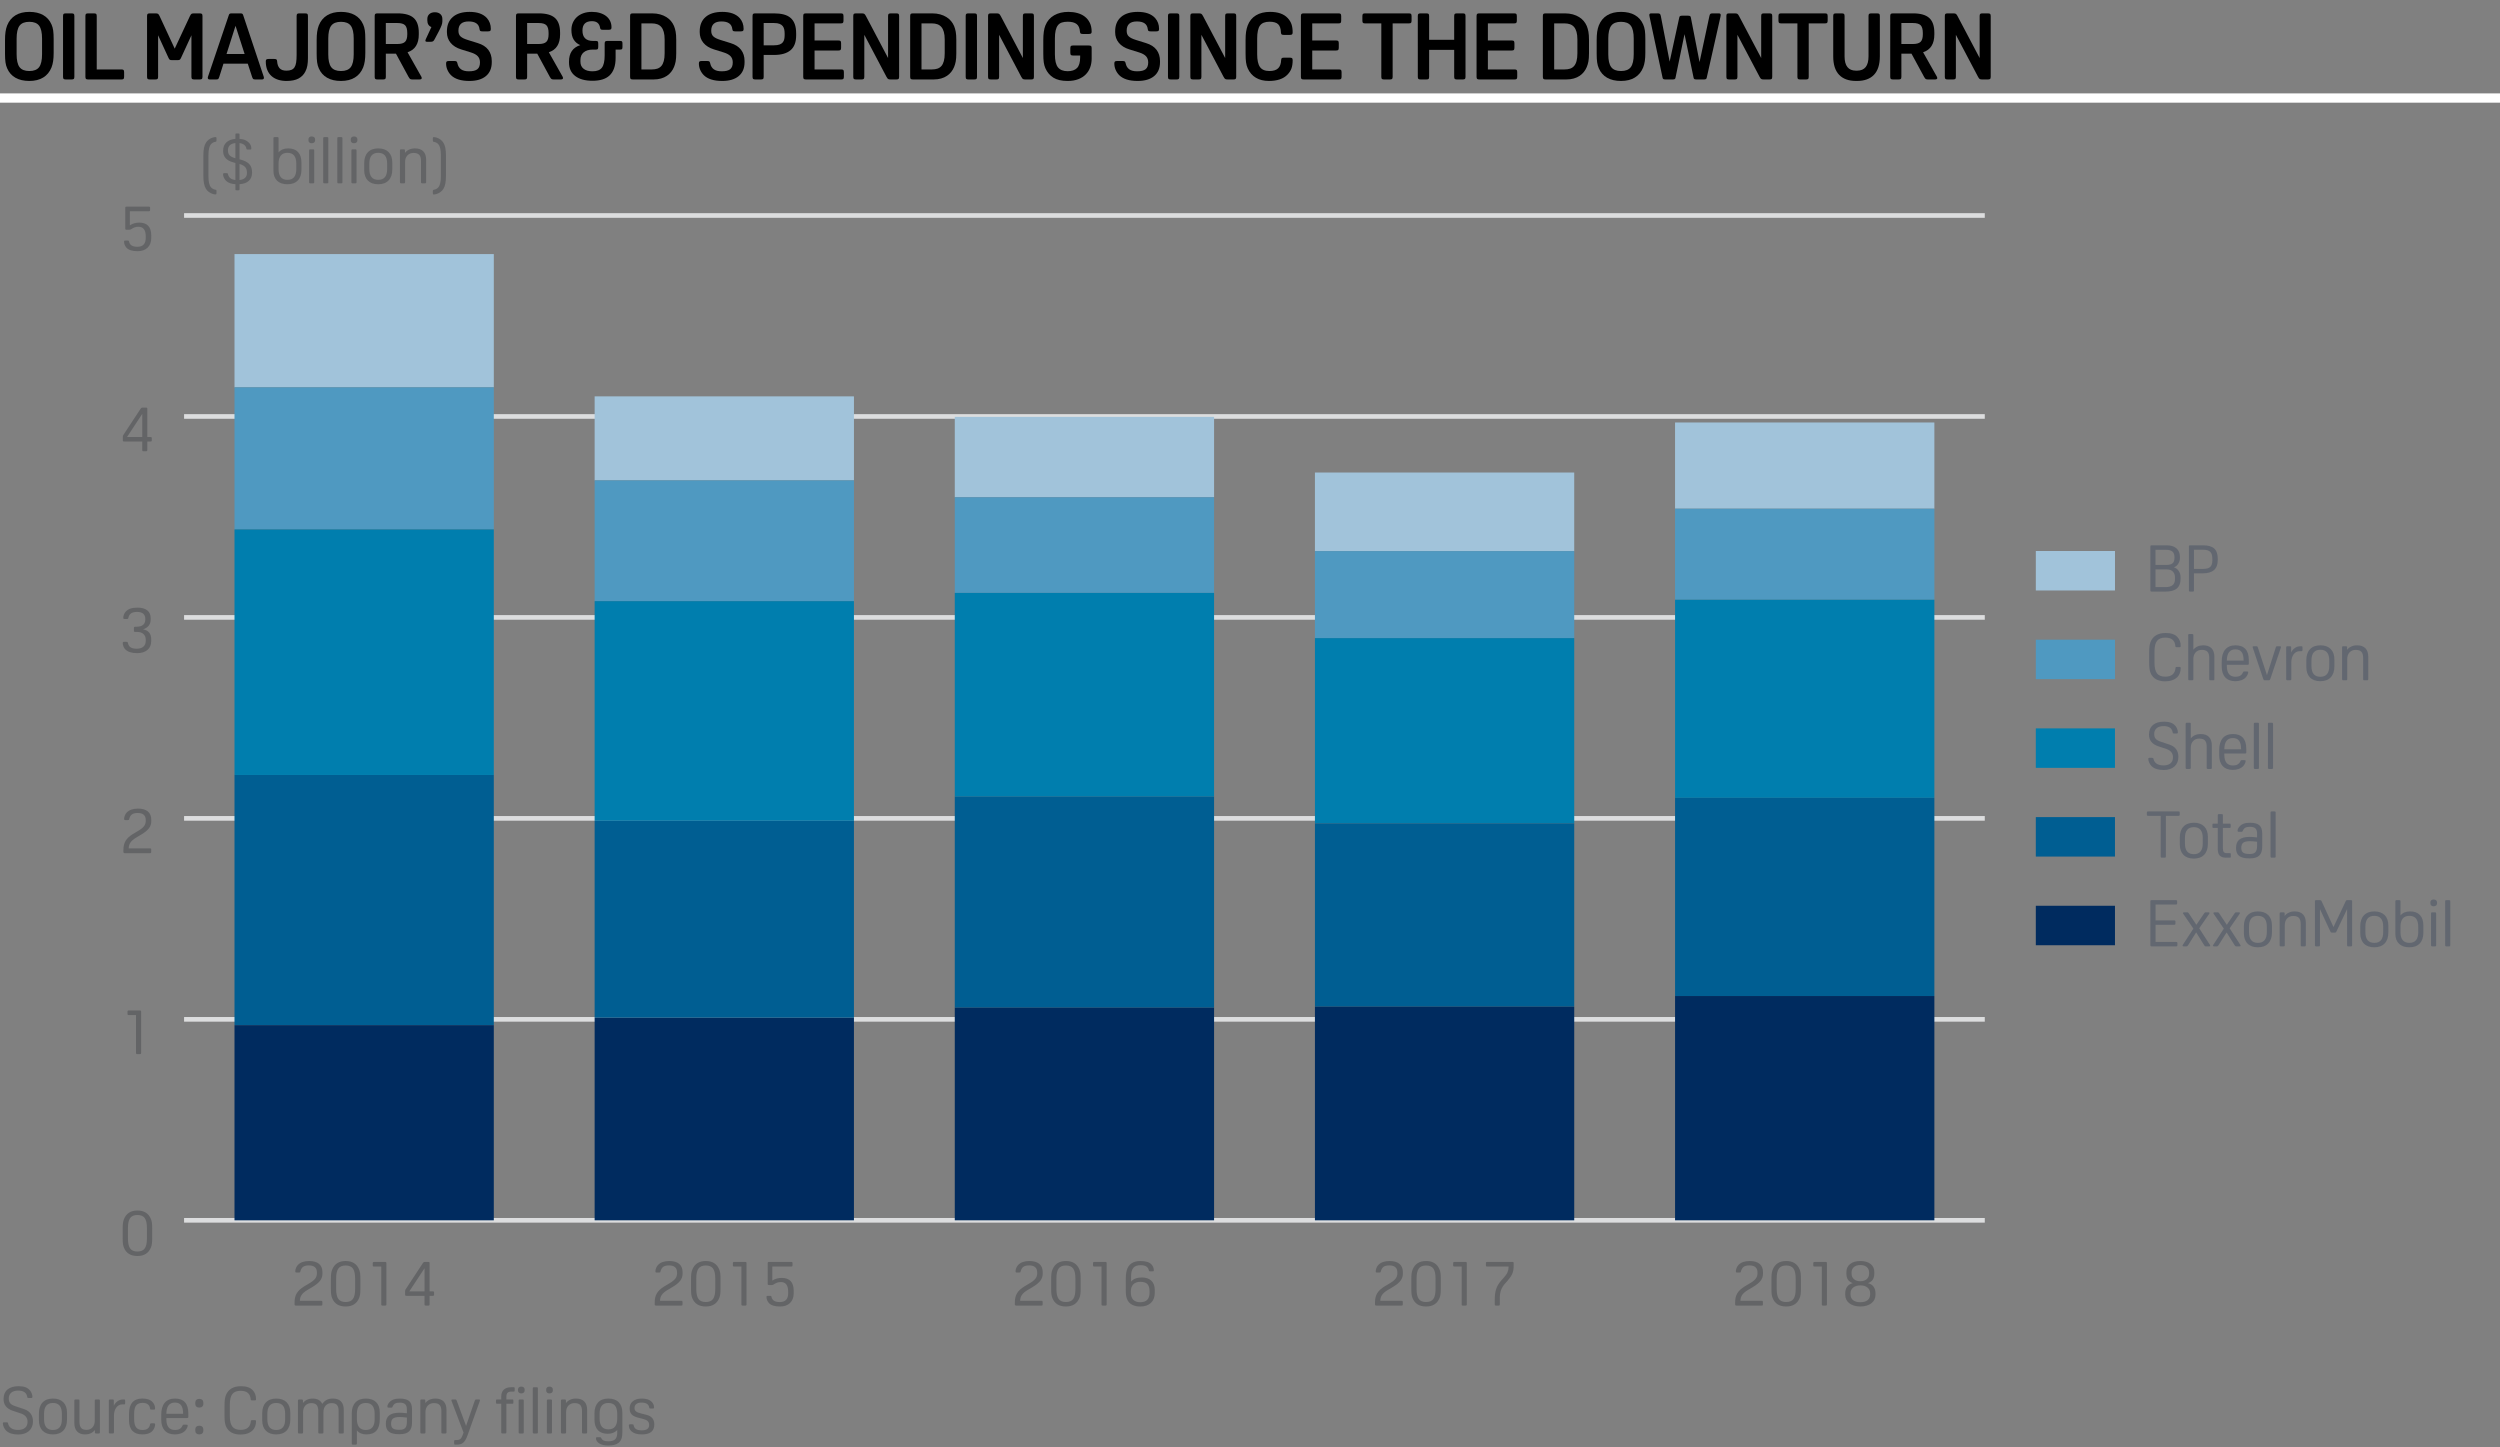 <?xml version="1.0" encoding="utf-8"?>
<!-- Generator: Adobe Illustrator 16.0.0, SVG Export Plug-In . SVG Version: 6.00 Build 0)  -->
<!DOCTYPE svg PUBLIC "-//W3C//DTD SVG 1.0//EN" "http://www.w3.org/TR/2001/REC-SVG-20010904/DTD/svg10.dtd">
<svg version="1.0" id="Layer_1" xmlns="http://www.w3.org/2000/svg" xmlns:xlink="http://www.w3.org/1999/xlink" x="0px" y="0px"
	 width="269.29px" height="155.91px" viewBox="0 0 269.29 155.91" style="enable-background:new 0 0 269.29 155.91;"
	 xml:space="preserve">
<rect x="0" y="0" width="269.29" height="155.91" fill="#808080" stroke="none"/>
<g>
	<path d="M3.16,1.28c0.593,0,1.091,0.115,1.495,0.345S5.356,2.193,5.55,2.64c0.087,0.193,0.147,0.41,0.18,0.65
		c0.033,0.24,0.05,0.55,0.05,0.93v1.46c0,0.347-0.018,0.645-0.055,0.895S5.63,7.054,5.55,7.26C5.356,7.74,5.058,8.104,4.655,8.35
		S3.753,8.72,3.16,8.72c-0.594,0-1.092-0.115-1.495-0.345S0.963,7.807,0.77,7.36C0.683,7.167,0.623,6.95,0.59,6.71
		C0.557,6.47,0.54,6.16,0.54,5.78V4.32c0-0.346,0.018-0.645,0.055-0.895C0.631,3.175,0.69,2.947,0.77,2.74
		c0.193-0.48,0.492-0.843,0.895-1.09C2.068,1.403,2.566,1.28,3.16,1.28z M3.16,2.35c-0.494,0-0.845,0.14-1.055,0.42
		C1.895,3.05,1.79,3.514,1.79,4.16v1.68c0,0.647,0.105,1.11,0.315,1.39c0.21,0.28,0.562,0.42,1.055,0.42
		c0.493,0,0.845-0.14,1.055-0.42C4.425,6.95,4.53,6.487,4.53,5.84V4.16c0-0.646-0.105-1.11-0.315-1.39
		C4.005,2.49,3.653,2.35,3.16,2.35z"/>
	<path d="M8.01,8.27c0,0.12-0.021,0.198-0.065,0.235C7.901,8.542,7.816,8.56,7.69,8.56H7.11c-0.127,0-0.212-0.018-0.255-0.055
		C6.812,8.468,6.79,8.39,6.79,8.27V1.73c0-0.12,0.021-0.198,0.065-0.235C6.898,1.458,6.983,1.44,7.11,1.44h0.58
		c0.126,0,0.211,0.019,0.255,0.055S8.01,1.61,8.01,1.73V8.27z"/>
	<path d="M13.37,8.24c0,0.126-0.019,0.211-0.055,0.255S13.2,8.56,13.08,8.56H9.52c-0.127,0-0.212-0.018-0.255-0.055
		C9.222,8.468,9.2,8.39,9.2,8.27V1.73c0-0.12,0.021-0.198,0.065-0.235C9.308,1.458,9.393,1.44,9.52,1.44h0.58
		c0.126,0,0.211,0.019,0.255,0.055S10.42,1.61,10.42,1.73v5.75h2.66c0.12,0,0.198,0.022,0.235,0.065
		C13.352,7.588,13.37,7.673,13.37,7.8V8.24z"/>
	<path d="M18.54,6.48c-0.133,0-0.222-0.018-0.265-0.055S18.184,6.31,18.13,6.19l-1.1-2.39v4.47c0,0.12-0.022,0.198-0.065,0.235
		C16.922,8.542,16.837,8.56,16.71,8.56h-0.55c-0.127,0-0.212-0.018-0.255-0.055C15.862,8.468,15.84,8.39,15.84,8.27V1.73
		c0-0.12,0.021-0.198,0.065-0.235c0.043-0.037,0.128-0.055,0.255-0.055h0.58c0.133,0,0.227,0.017,0.28,0.05
		c0.053,0.033,0.11,0.113,0.17,0.24l1.63,3.51l1.64-3.51c0.06-0.126,0.117-0.207,0.17-0.24c0.054-0.034,0.147-0.05,0.28-0.05h0.58
		c0.126,0,0.211,0.019,0.255,0.055S21.81,1.61,21.81,1.73v6.54c0,0.12-0.021,0.198-0.065,0.235C21.702,8.542,21.617,8.56,21.49,8.56
		h-0.55c-0.126,0-0.211-0.018-0.255-0.055C20.642,8.468,20.62,8.39,20.62,8.27V3.8l-1.1,2.39c-0.053,0.12-0.102,0.199-0.145,0.235
		S19.243,6.48,19.11,6.48H18.54z"/>
	<path d="M28.41,8.27c0.013,0.054,0.02,0.09,0.02,0.11c0,0.12-0.073,0.18-0.22,0.18h-0.7c-0.126,0-0.208-0.018-0.245-0.055
		C27.229,8.468,27.19,8.39,27.15,8.27l-0.46-1.41h-2.62l-0.45,1.42c-0.04,0.12-0.078,0.196-0.115,0.23
		c-0.037,0.033-0.119,0.05-0.245,0.05H22.6c-0.146,0-0.22-0.06-0.22-0.18c0-0.02,0.006-0.056,0.02-0.11l2.25-6.65
		c0.026-0.08,0.063-0.13,0.11-0.15c0.046-0.02,0.117-0.03,0.21-0.03h0.9c0.093,0,0.164,0.01,0.21,0.03
		c0.047,0.02,0.083,0.07,0.11,0.15L28.41,8.27z M24.4,5.82h1.95l-0.98-3.04L24.4,5.82z"/>
	<path d="M29.851,6.6c0.02,0.32,0.106,0.568,0.26,0.745s0.4,0.265,0.74,0.265c0.213,0,0.391-0.028,0.535-0.085s0.257-0.15,0.34-0.28
		c0.083-0.13,0.141-0.303,0.175-0.52c0.033-0.217,0.05-0.485,0.05-0.805V1.73c0-0.12,0.022-0.198,0.065-0.235
		c0.043-0.037,0.128-0.055,0.255-0.055h0.58c0.127,0,0.212,0.019,0.256,0.055C33.149,1.532,33.17,1.61,33.17,1.73v4.54
		c0,0.287-0.02,0.548-0.061,0.785c-0.039,0.237-0.113,0.455-0.22,0.655c-0.159,0.32-0.403,0.568-0.73,0.745S31.4,8.72,30.86,8.72
		c-0.327,0-0.626-0.043-0.9-0.13c-0.273-0.086-0.508-0.216-0.705-0.39s-0.35-0.392-0.46-0.655c-0.11-0.263-0.165-0.571-0.165-0.925
		c0-0.106,0.021-0.178,0.065-0.215S28.824,6.35,28.95,6.35h0.58c0.12,0,0.202,0.017,0.245,0.05C29.819,6.434,29.844,6.5,29.851,6.6z
		"/>
	<path d="M36.73,1.28c0.593,0,1.092,0.115,1.495,0.345s0.701,0.568,0.895,1.015c0.087,0.193,0.146,0.41,0.181,0.65
		c0.033,0.24,0.05,0.55,0.05,0.93v1.46c0,0.347-0.019,0.645-0.056,0.895C39.258,6.825,39.2,7.054,39.12,7.26
		c-0.193,0.48-0.491,0.843-0.895,1.09s-0.902,0.37-1.495,0.37c-0.594,0-1.092-0.115-1.495-0.345s-0.702-0.568-0.896-1.015
		c-0.086-0.193-0.146-0.41-0.18-0.65c-0.033-0.24-0.05-0.55-0.05-0.93V4.32c0-0.346,0.019-0.645,0.055-0.895
		c0.037-0.25,0.096-0.479,0.175-0.685c0.193-0.48,0.492-0.843,0.896-1.09C35.638,1.403,36.136,1.28,36.73,1.28z M36.73,2.35
		c-0.493,0-0.845,0.14-1.055,0.42c-0.211,0.28-0.315,0.744-0.315,1.39v1.68c0,0.647,0.104,1.11,0.315,1.39
		c0.21,0.28,0.562,0.42,1.055,0.42s0.845-0.14,1.055-0.42c0.21-0.28,0.315-0.743,0.315-1.39V4.16c0-0.646-0.105-1.11-0.315-1.39
		C37.575,2.49,37.223,2.35,36.73,2.35z"/>
	<path d="M41.56,5.78v2.49c0,0.113-0.02,0.19-0.06,0.23s-0.127,0.06-0.261,0.06h-0.56c-0.134,0-0.22-0.02-0.26-0.06
		S40.36,8.383,40.36,8.27V1.73c0-0.113,0.021-0.19,0.061-0.23s0.126-0.06,0.26-0.06h2.14c0.794,0,1.374,0.165,1.74,0.495
		s0.55,0.858,0.55,1.585v0.19c0,1.014-0.403,1.653-1.21,1.92l1.49,2.64c0.026,0.054,0.04,0.097,0.04,0.13
		c0,0.107-0.087,0.16-0.26,0.16h-0.75c-0.113,0-0.195-0.018-0.245-0.055C44.125,8.468,44.067,8.39,44,8.27L42.65,5.78H41.56z
		 M41.56,4.74h1.25c0.387,0,0.66-0.079,0.82-0.235c0.16-0.156,0.24-0.425,0.24-0.805V3.56c0-0.4-0.079-0.68-0.235-0.84
		c-0.157-0.16-0.432-0.24-0.825-0.24h-1.25V4.74z"/>
	<path d="M46.84,1.32c0.246,0,0.443,0.065,0.59,0.195s0.22,0.309,0.22,0.535v0.24c0,0.133-0.026,0.275-0.08,0.425
		c-0.054,0.15-0.149,0.362-0.29,0.635L46.83,4.2c-0.033,0.066-0.064,0.12-0.095,0.16s-0.062,0.07-0.095,0.09
		s-0.072,0.033-0.115,0.04C46.482,4.497,46.43,4.5,46.37,4.5H46c-0.12,0-0.181-0.04-0.181-0.12c0-0.026,0.007-0.056,0.021-0.09
		l0.04-0.1l0.59-1.28c-0.134-0.04-0.24-0.122-0.32-0.245c-0.08-0.123-0.12-0.275-0.12-0.455V2.05c0-0.227,0.073-0.405,0.221-0.535
		C46.397,1.385,46.593,1.32,46.84,1.32z"/>
	<path d="M49.271,6.82c0.06,0.287,0.189,0.502,0.39,0.645c0.2,0.144,0.483,0.215,0.851,0.215c0.42,0,0.723-0.075,0.909-0.225
		c0.188-0.15,0.28-0.395,0.28-0.735c0-0.267-0.076-0.485-0.229-0.655s-0.4-0.308-0.74-0.415L49.67,5.32
		c-0.493-0.153-0.871-0.39-1.135-0.71c-0.264-0.32-0.395-0.7-0.395-1.14V3.38c0-0.667,0.211-1.183,0.635-1.55
		c0.423-0.367,1.025-0.55,1.805-0.55c0.84,0,1.464,0.223,1.87,0.67c0.28,0.32,0.42,0.707,0.42,1.16c0,0.107-0.021,0.179-0.064,0.215
		c-0.044,0.037-0.129,0.055-0.255,0.055h-0.57c-0.127,0-0.21-0.017-0.25-0.05s-0.066-0.1-0.08-0.2c-0.06-0.546-0.45-0.82-1.17-0.82
		c-0.733,0-1.1,0.33-1.1,0.99c0,0.133,0.016,0.25,0.05,0.35c0.033,0.1,0.09,0.188,0.17,0.265s0.185,0.147,0.314,0.21
		c0.13,0.063,0.292,0.125,0.485,0.185l1.06,0.33c0.507,0.153,0.886,0.395,1.136,0.725c0.25,0.33,0.375,0.731,0.375,1.205V6.7
		c0,0.646-0.21,1.145-0.63,1.495c-0.421,0.35-1.014,0.525-1.78,0.525c-0.907,0-1.57-0.21-1.99-0.63
		c-0.167-0.173-0.295-0.366-0.385-0.58s-0.135-0.437-0.135-0.67c0-0.106,0.021-0.178,0.064-0.215s0.129-0.055,0.255-0.055h0.561
		c0.12,0,0.201,0.017,0.245,0.05C49.219,6.653,49.25,6.72,49.271,6.82z"/>
	<path d="M56.781,5.78v2.49c0,0.113-0.02,0.19-0.06,0.23s-0.127,0.06-0.261,0.06h-0.56c-0.134,0-0.22-0.02-0.26-0.06
		s-0.061-0.117-0.061-0.23V1.73c0-0.113,0.021-0.19,0.061-0.23s0.126-0.06,0.26-0.06h2.14c0.794,0,1.374,0.165,1.74,0.495
		s0.55,0.858,0.55,1.585v0.19c0,1.014-0.403,1.653-1.21,1.92l1.49,2.64c0.026,0.054,0.04,0.097,0.04,0.13
		c0,0.107-0.087,0.16-0.26,0.16h-0.75c-0.113,0-0.195-0.018-0.245-0.055c-0.05-0.037-0.108-0.115-0.175-0.235l-1.351-2.49H56.781z
		 M56.781,4.74h1.25c0.387,0,0.66-0.079,0.82-0.235c0.16-0.156,0.24-0.425,0.24-0.805V3.56c0-0.4-0.079-0.68-0.235-0.84
		c-0.157-0.16-0.432-0.24-0.825-0.24h-1.25V4.74z"/>
	<path d="M65.13,4.73c0-0.133,0.021-0.22,0.061-0.26s0.116-0.06,0.229-0.06h1.38c0.101,0,0.167,0.019,0.2,0.055
		c0.033,0.037,0.05,0.112,0.05,0.225v0.37c0,0.113-0.017,0.188-0.05,0.225s-0.1,0.055-0.2,0.055h-0.489v0.9
		c0,0.44-0.057,0.816-0.17,1.13c-0.114,0.313-0.277,0.568-0.49,0.765c-0.214,0.196-0.474,0.34-0.78,0.43
		c-0.307,0.09-0.656,0.135-1.05,0.135c-0.8,0-1.422-0.172-1.865-0.515s-0.665-0.828-0.665-1.455V6.64c0-0.927,0.403-1.52,1.21-1.78
		c-0.307-0.133-0.541-0.332-0.705-0.595C61.632,4.002,61.55,3.653,61.55,3.22c0-0.28,0.052-0.539,0.155-0.775
		c0.104-0.236,0.25-0.441,0.44-0.615c0.189-0.173,0.421-0.308,0.694-0.405s0.58-0.145,0.92-0.145c0.32,0,0.61,0.04,0.87,0.12
		c0.261,0.08,0.481,0.192,0.665,0.335c0.184,0.144,0.325,0.319,0.426,0.525c0.1,0.207,0.149,0.437,0.149,0.69
		c0,0.1-0.021,0.168-0.064,0.205C65.762,3.192,65.677,3.21,65.55,3.21h-0.6c-0.113,0-0.19-0.015-0.229-0.045
		c-0.04-0.03-0.067-0.085-0.08-0.165c-0.074-0.48-0.367-0.72-0.881-0.72c-0.68,0-1.02,0.336-1.02,1.01c0,0.747,0.383,1.12,1.15,1.12
		h0.3c0.1,0,0.166,0.019,0.2,0.055c0.033,0.037,0.05,0.119,0.05,0.245v0.32c0,0.126-0.017,0.21-0.05,0.25
		c-0.034,0.04-0.101,0.06-0.2,0.06h-0.33c-0.42,0-0.749,0.099-0.985,0.295c-0.236,0.196-0.354,0.472-0.354,0.825v0.18
		c0,0.333,0.114,0.59,0.345,0.77c0.23,0.18,0.548,0.27,0.955,0.27c0.479,0,0.818-0.132,1.015-0.395
		c0.197-0.263,0.295-0.698,0.295-1.305V4.73z"/>
	<path d="M70.231,1.44c0.326,0,0.618,0.037,0.875,0.11c0.257,0.073,0.483,0.171,0.68,0.295c0.197,0.123,0.361,0.267,0.495,0.43
		c0.134,0.164,0.24,0.338,0.32,0.525c0.073,0.18,0.132,0.381,0.175,0.605c0.043,0.223,0.065,0.525,0.065,0.905v1.43
		c0,0.373-0.022,0.67-0.065,0.89c-0.043,0.22-0.102,0.417-0.175,0.59c-0.073,0.18-0.174,0.352-0.3,0.515
		c-0.127,0.164-0.28,0.307-0.46,0.43c-0.181,0.124-0.393,0.22-0.636,0.29S70.687,8.56,70.381,8.56h-2.19
		c-0.127,0-0.212-0.018-0.255-0.055c-0.044-0.037-0.065-0.115-0.065-0.235V1.73c0-0.12,0.021-0.198,0.065-0.235
		c0.043-0.037,0.128-0.055,0.255-0.055H70.231z M69.091,7.48h1.119c0.227,0,0.426-0.028,0.596-0.085s0.313-0.151,0.43-0.285
		c0.116-0.133,0.205-0.312,0.265-0.535c0.061-0.224,0.091-0.501,0.091-0.835V4.26c0-0.327-0.032-0.602-0.096-0.825
		c-0.063-0.223-0.153-0.401-0.27-0.535c-0.117-0.133-0.26-0.23-0.431-0.29c-0.17-0.06-0.364-0.09-0.585-0.09h-1.119V7.48z"/>
	<path d="M76.5,6.82c0.06,0.287,0.189,0.502,0.39,0.645c0.2,0.144,0.483,0.215,0.851,0.215c0.42,0,0.723-0.075,0.909-0.225
		c0.188-0.15,0.28-0.395,0.28-0.735c0-0.267-0.076-0.485-0.229-0.655s-0.4-0.308-0.74-0.415L76.9,5.32
		c-0.493-0.153-0.871-0.39-1.135-0.71c-0.264-0.32-0.395-0.7-0.395-1.14V3.38c0-0.667,0.211-1.183,0.635-1.55
		c0.423-0.367,1.025-0.55,1.805-0.55c0.84,0,1.464,0.223,1.87,0.67c0.28,0.32,0.42,0.707,0.42,1.16c0,0.107-0.021,0.179-0.064,0.215
		c-0.044,0.037-0.129,0.055-0.255,0.055h-0.57c-0.127,0-0.21-0.017-0.25-0.05s-0.066-0.1-0.08-0.2c-0.06-0.546-0.45-0.82-1.17-0.82
		c-0.733,0-1.1,0.33-1.1,0.99c0,0.133,0.016,0.25,0.05,0.35c0.033,0.1,0.09,0.188,0.17,0.265s0.185,0.147,0.314,0.21
		c0.13,0.063,0.292,0.125,0.485,0.185l1.06,0.33c0.507,0.153,0.886,0.395,1.136,0.725c0.25,0.33,0.375,0.731,0.375,1.205V6.7
		c0,0.646-0.21,1.145-0.63,1.495c-0.421,0.35-1.014,0.525-1.78,0.525c-0.907,0-1.57-0.21-1.99-0.63
		c-0.167-0.173-0.295-0.366-0.385-0.58s-0.135-0.437-0.135-0.67c0-0.106,0.021-0.178,0.064-0.215S75.474,6.57,75.6,6.57h0.561
		c0.12,0,0.201,0.017,0.245,0.05C76.449,6.653,76.48,6.72,76.5,6.82z"/>
	<path d="M82.26,5.92v2.35c0,0.12-0.021,0.198-0.064,0.235C82.152,8.542,82.067,8.56,81.94,8.56h-0.56
		c-0.127,0-0.212-0.018-0.255-0.055C81.082,8.468,81.06,8.39,81.06,8.27V1.73c0-0.12,0.021-0.198,0.065-0.235
		c0.043-0.037,0.128-0.055,0.255-0.055h1.99c0.393,0,0.739,0.039,1.04,0.115c0.3,0.077,0.55,0.202,0.75,0.375
		c0.199,0.173,0.35,0.396,0.449,0.67c0.101,0.273,0.15,0.61,0.15,1.01v0.2c0,0.727-0.201,1.26-0.604,1.6
		c-0.404,0.34-0.999,0.51-1.785,0.51H82.26z M82.26,4.88h1.11c0.253,0,0.455-0.028,0.604-0.085c0.15-0.057,0.266-0.135,0.346-0.235
		c0.079-0.1,0.133-0.217,0.159-0.35c0.027-0.133,0.04-0.273,0.04-0.42V3.65c0-0.167-0.013-0.32-0.04-0.46
		c-0.026-0.14-0.08-0.263-0.159-0.37c-0.08-0.106-0.195-0.19-0.346-0.25c-0.149-0.06-0.352-0.09-0.604-0.09h-1.11V4.88z"/>
	<path d="M90.9,8.24c0,0.126-0.018,0.211-0.055,0.255S90.73,8.56,90.61,8.56h-3.77c-0.127,0-0.212-0.018-0.255-0.055
		C86.542,8.468,86.52,8.39,86.52,8.27V1.73c0-0.12,0.021-0.198,0.065-0.235c0.043-0.037,0.128-0.055,0.255-0.055h3.729
		c0.12,0,0.199,0.022,0.235,0.065c0.037,0.043,0.055,0.128,0.055,0.255V2.2c0,0.126-0.018,0.211-0.055,0.255
		C90.769,2.499,90.69,2.52,90.57,2.52h-2.829v1.84h2.569c0.12,0,0.198,0.022,0.235,0.065C90.582,4.468,90.6,4.554,90.6,4.68v0.44
		c0,0.126-0.019,0.211-0.055,0.255C90.508,5.418,90.43,5.44,90.31,5.44h-2.569v2.04h2.869c0.12,0,0.198,0.022,0.235,0.065
		C90.882,7.588,90.9,7.673,90.9,7.8V8.24z"/>
	<path d="M93.1,3.75v4.52c0,0.12-0.021,0.198-0.065,0.235C92.992,8.542,92.907,8.56,92.78,8.56h-0.55
		c-0.127,0-0.212-0.018-0.255-0.055C91.931,8.468,91.91,8.39,91.91,8.27V1.73c0-0.12,0.021-0.198,0.065-0.235
		c0.043-0.037,0.128-0.055,0.255-0.055h0.58c0.126,0,0.218,0.015,0.274,0.045c0.057,0.03,0.119,0.108,0.186,0.235l2.39,4.53V1.73
		c0-0.12,0.021-0.198,0.065-0.235c0.043-0.037,0.128-0.055,0.255-0.055h0.55c0.127,0,0.212,0.019,0.255,0.055
		C96.829,1.532,96.85,1.61,96.85,1.73v6.54c0,0.12-0.021,0.198-0.065,0.235C96.742,8.542,96.657,8.56,96.53,8.56h-0.58
		c-0.127,0-0.218-0.015-0.274-0.045c-0.057-0.03-0.119-0.108-0.186-0.235L93.1,3.75z"/>
	<path d="M100.4,1.44c0.326,0,0.618,0.037,0.875,0.11c0.257,0.073,0.483,0.171,0.68,0.295c0.197,0.123,0.361,0.267,0.495,0.43
		c0.134,0.164,0.24,0.338,0.32,0.525c0.073,0.18,0.132,0.381,0.175,0.605c0.043,0.223,0.065,0.525,0.065,0.905v1.43
		c0,0.373-0.022,0.67-0.065,0.89c-0.043,0.22-0.102,0.417-0.175,0.59c-0.073,0.18-0.174,0.352-0.3,0.515
		c-0.127,0.164-0.28,0.307-0.46,0.43c-0.181,0.124-0.393,0.22-0.636,0.29s-0.519,0.105-0.824,0.105h-2.19
		c-0.127,0-0.212-0.018-0.255-0.055C98.061,8.468,98.04,8.39,98.04,8.27V1.73c0-0.12,0.021-0.198,0.065-0.235
		c0.043-0.037,0.128-0.055,0.255-0.055H100.4z M99.26,7.48h1.119c0.227,0,0.426-0.028,0.596-0.085s0.313-0.151,0.43-0.285
		c0.116-0.133,0.205-0.312,0.265-0.535c0.061-0.224,0.091-0.501,0.091-0.835V4.26c0-0.327-0.032-0.602-0.096-0.825
		c-0.063-0.223-0.153-0.401-0.27-0.535c-0.117-0.133-0.26-0.23-0.431-0.29c-0.17-0.06-0.364-0.09-0.585-0.09H99.26V7.48z"/>
	<path d="M105.24,8.27c0,0.12-0.022,0.198-0.065,0.235c-0.043,0.037-0.129,0.055-0.255,0.055h-0.58
		c-0.127,0-0.212-0.018-0.255-0.055c-0.044-0.037-0.065-0.115-0.065-0.235V1.73c0-0.12,0.021-0.198,0.065-0.235
		c0.043-0.037,0.128-0.055,0.255-0.055h0.58c0.126,0,0.212,0.019,0.255,0.055s0.065,0.115,0.065,0.235V8.27z"/>
	<path d="M107.62,3.75v4.52c0,0.12-0.021,0.198-0.065,0.235c-0.043,0.037-0.128,0.055-0.255,0.055h-0.55
		c-0.127,0-0.212-0.018-0.255-0.055c-0.044-0.037-0.065-0.115-0.065-0.235V1.73c0-0.12,0.021-0.198,0.065-0.235
		c0.043-0.037,0.128-0.055,0.255-0.055h0.58c0.126,0,0.218,0.015,0.274,0.045c0.057,0.03,0.119,0.108,0.186,0.235l2.39,4.53V1.73
		c0-0.12,0.021-0.198,0.065-0.235c0.043-0.037,0.128-0.055,0.255-0.055h0.55c0.127,0,0.212,0.019,0.255,0.055
		c0.044,0.037,0.065,0.115,0.065,0.235v6.54c0,0.12-0.021,0.198-0.065,0.235c-0.043,0.037-0.128,0.055-0.255,0.055h-0.58
		c-0.127,0-0.218-0.015-0.274-0.045c-0.057-0.03-0.119-0.108-0.186-0.235L107.62,3.75z"/>
	<path d="M112.379,4.32c0-0.687,0.076-1.213,0.229-1.58c0.193-0.48,0.506-0.843,0.936-1.09c0.43-0.247,0.945-0.37,1.545-0.37
		c0.34,0,0.661,0.042,0.965,0.125c0.304,0.083,0.568,0.211,0.795,0.385s0.407,0.395,0.54,0.665c0.134,0.27,0.2,0.592,0.2,0.965
		c0,0.094-0.023,0.157-0.07,0.19c-0.047,0.034-0.13,0.05-0.25,0.05h-0.62c-0.119,0-0.201-0.017-0.244-0.05
		c-0.044-0.033-0.069-0.1-0.075-0.2c-0.027-0.38-0.146-0.653-0.36-0.82c-0.213-0.167-0.533-0.25-0.96-0.25
		c-0.247,0-0.457,0.029-0.63,0.085c-0.174,0.057-0.315,0.155-0.425,0.295c-0.11,0.14-0.192,0.327-0.245,0.56
		c-0.054,0.233-0.08,0.526-0.08,0.88v1.68c0,0.674,0.111,1.147,0.335,1.42s0.571,0.41,1.045,0.41c0.44,0,0.773-0.113,1-0.34
		s0.34-0.613,0.34-1.16V5.98h-0.77c-0.12,0-0.198-0.021-0.235-0.065c-0.036-0.043-0.055-0.128-0.055-0.255V5.22
		c0-0.127,0.019-0.212,0.055-0.255c0.037-0.043,0.115-0.065,0.235-0.065h1.689c0.127,0,0.212,0.019,0.255,0.055
		c0.044,0.037,0.065,0.115,0.065,0.235v1.13c0,0.327-0.052,0.635-0.155,0.925s-0.262,0.545-0.475,0.765
		c-0.214,0.22-0.483,0.393-0.811,0.52c-0.326,0.126-0.71,0.19-1.149,0.19c-0.646,0-1.158-0.119-1.535-0.355
		c-0.377-0.237-0.662-0.572-0.855-1.005c-0.086-0.193-0.146-0.408-0.18-0.645c-0.033-0.236-0.05-0.548-0.05-0.935V4.32z"/>
	<path d="M121.25,6.82c0.06,0.287,0.189,0.502,0.39,0.645c0.2,0.144,0.483,0.215,0.851,0.215c0.42,0,0.723-0.075,0.909-0.225
		c0.188-0.15,0.28-0.395,0.28-0.735c0-0.267-0.076-0.485-0.229-0.655s-0.4-0.308-0.74-0.415l-1.061-0.33
		c-0.493-0.153-0.871-0.39-1.135-0.71c-0.264-0.32-0.395-0.7-0.395-1.14V3.38c0-0.667,0.211-1.183,0.635-1.55
		c0.423-0.367,1.025-0.55,1.805-0.55c0.84,0,1.464,0.223,1.87,0.67c0.28,0.32,0.42,0.707,0.42,1.16c0,0.107-0.021,0.179-0.064,0.215
		c-0.044,0.037-0.129,0.055-0.255,0.055h-0.57c-0.127,0-0.21-0.017-0.25-0.05s-0.066-0.1-0.08-0.2c-0.06-0.546-0.45-0.82-1.17-0.82
		c-0.733,0-1.1,0.33-1.1,0.99c0,0.133,0.016,0.25,0.05,0.35c0.033,0.1,0.09,0.188,0.17,0.265s0.185,0.147,0.314,0.21
		c0.13,0.063,0.292,0.125,0.485,0.185l1.06,0.33c0.507,0.153,0.886,0.395,1.136,0.725c0.25,0.33,0.375,0.731,0.375,1.205V6.7
		c0,0.646-0.21,1.145-0.63,1.495c-0.421,0.35-1.014,0.525-1.78,0.525c-0.907,0-1.57-0.21-1.99-0.63
		c-0.167-0.173-0.295-0.366-0.385-0.58s-0.135-0.437-0.135-0.67c0-0.106,0.021-0.178,0.064-0.215s0.129-0.055,0.255-0.055h0.561
		c0.12,0,0.201,0.017,0.245,0.05C121.198,6.653,121.229,6.72,121.25,6.82z"/>
	<path d="M127.03,8.27c0,0.12-0.022,0.198-0.065,0.235c-0.043,0.037-0.129,0.055-0.255,0.055h-0.58
		c-0.127,0-0.212-0.018-0.255-0.055c-0.044-0.037-0.065-0.115-0.065-0.235V1.73c0-0.12,0.021-0.198,0.065-0.235
		c0.043-0.037,0.128-0.055,0.255-0.055h0.58c0.126,0,0.212,0.019,0.255,0.055s0.065,0.115,0.065,0.235V8.27z"/>
	<path d="M129.41,3.75v4.52c0,0.12-0.021,0.198-0.065,0.235c-0.043,0.037-0.128,0.055-0.255,0.055h-0.55
		c-0.127,0-0.212-0.018-0.255-0.055c-0.044-0.037-0.065-0.115-0.065-0.235V1.73c0-0.12,0.021-0.198,0.065-0.235
		c0.043-0.037,0.128-0.055,0.255-0.055h0.58c0.126,0,0.218,0.015,0.274,0.045c0.057,0.03,0.119,0.108,0.186,0.235l2.39,4.53V1.73
		c0-0.12,0.021-0.198,0.065-0.235c0.043-0.037,0.128-0.055,0.255-0.055h0.55c0.127,0,0.212,0.019,0.255,0.055
		c0.044,0.037,0.065,0.115,0.065,0.235v6.54c0,0.12-0.021,0.198-0.065,0.235c-0.043,0.037-0.128,0.055-0.255,0.055h-0.58
		c-0.127,0-0.218-0.015-0.274-0.045c-0.057-0.03-0.119-0.108-0.186-0.235L129.41,3.75z"/>
	<path d="M138,6.46c0.006-0.1,0.031-0.167,0.074-0.2c0.043-0.034,0.125-0.05,0.246-0.05h0.6c0.127,0,0.211,0.019,0.254,0.055
		s0.066,0.108,0.066,0.215c0,0.36-0.045,0.659-0.131,0.895c-0.086,0.237-0.23,0.458-0.43,0.665c-0.439,0.454-1.107,0.68-2,0.68
		c-0.547,0-1.014-0.115-1.4-0.345c-0.387-0.23-0.681-0.568-0.881-1.015c-0.086-0.193-0.146-0.406-0.18-0.64s-0.05-0.547-0.05-0.94
		V4.32c0-0.36,0.019-0.66,0.055-0.9c0.037-0.24,0.096-0.466,0.175-0.68c0.181-0.474,0.476-0.835,0.886-1.085
		s0.918-0.375,1.524-0.375c0.854,0,1.488,0.223,1.9,0.67c0.193,0.207,0.33,0.43,0.41,0.67c0.08,0.24,0.121,0.53,0.121,0.87
		c0,0.106-0.023,0.178-0.066,0.215s-0.127,0.055-0.254,0.055h-0.621c-0.119,0-0.201-0.017-0.244-0.05
		c-0.043-0.033-0.068-0.1-0.076-0.2c-0.012-0.42-0.113-0.72-0.299-0.9c-0.188-0.18-0.496-0.27-0.93-0.27
		c-0.488,0-0.831,0.139-1.031,0.415c-0.2,0.277-0.3,0.745-0.3,1.405v1.68c0,0.64,0.102,1.102,0.305,1.385s0.542,0.425,1.016,0.425
		c0.42,0,0.73-0.096,0.934-0.29C137.877,7.167,137.986,6.867,138,6.46z"/>
	<path d="M144.51,8.24c0,0.126-0.018,0.211-0.055,0.255s-0.115,0.065-0.236,0.065h-3.77c-0.127,0-0.211-0.018-0.254-0.055
		c-0.045-0.037-0.066-0.115-0.066-0.235V1.73c0-0.12,0.021-0.198,0.066-0.235c0.043-0.037,0.127-0.055,0.254-0.055h3.73
		c0.119,0,0.199,0.022,0.234,0.065c0.037,0.043,0.055,0.128,0.055,0.255V2.2c0,0.126-0.018,0.211-0.055,0.255
		c-0.035,0.043-0.115,0.065-0.234,0.065h-2.83v1.84h2.57c0.119,0,0.197,0.022,0.234,0.065c0.037,0.043,0.055,0.128,0.055,0.255v0.44
		c0,0.126-0.018,0.211-0.055,0.255s-0.115,0.065-0.234,0.065h-2.57v2.04h2.869c0.121,0,0.199,0.022,0.236,0.065
		c0.037,0.043,0.055,0.128,0.055,0.255V8.24z"/>
	<path d="M148.789,2.52h-1.75c-0.119,0-0.197-0.021-0.234-0.065S146.75,2.327,146.75,2.2V1.76c0-0.127,0.018-0.212,0.055-0.255
		c0.037-0.043,0.115-0.065,0.234-0.065h4.721c0.119,0,0.197,0.022,0.234,0.065c0.037,0.043,0.055,0.128,0.055,0.255V2.2
		c0,0.126-0.018,0.211-0.055,0.255s-0.115,0.065-0.234,0.065h-1.75v5.75c0,0.12-0.021,0.198-0.066,0.235
		c-0.043,0.037-0.127,0.055-0.254,0.055h-0.58c-0.127,0-0.211-0.018-0.256-0.055c-0.043-0.037-0.064-0.115-0.064-0.235V2.52z"/>
	<path d="M157.859,8.27c0,0.12-0.021,0.198-0.064,0.235c-0.043,0.037-0.129,0.055-0.256,0.055h-0.58
		c-0.127,0-0.211-0.018-0.254-0.055c-0.045-0.037-0.066-0.115-0.066-0.235v-2.9h-2.699v2.9c0,0.12-0.021,0.198-0.064,0.235
		c-0.043,0.037-0.129,0.055-0.256,0.055h-0.58c-0.127,0-0.211-0.018-0.254-0.055c-0.045-0.037-0.066-0.115-0.066-0.235V1.73
		c0-0.12,0.021-0.198,0.066-0.235c0.043-0.037,0.127-0.055,0.254-0.055h0.58c0.127,0,0.213,0.019,0.256,0.055
		s0.064,0.115,0.064,0.235v2.56h2.699V1.73c0-0.12,0.021-0.198,0.066-0.235c0.043-0.037,0.127-0.055,0.254-0.055h0.58
		c0.127,0,0.213,0.019,0.256,0.055s0.064,0.115,0.064,0.235V8.27z"/>
	<path d="M163.43,8.24c0,0.126-0.018,0.211-0.055,0.255s-0.115,0.065-0.236,0.065h-3.77c-0.127,0-0.211-0.018-0.254-0.055
		c-0.045-0.037-0.066-0.115-0.066-0.235V1.73c0-0.12,0.021-0.198,0.066-0.235c0.043-0.037,0.127-0.055,0.254-0.055h3.73
		c0.119,0,0.199,0.022,0.234,0.065c0.037,0.043,0.055,0.128,0.055,0.255V2.2c0,0.126-0.018,0.211-0.055,0.255
		c-0.035,0.043-0.115,0.065-0.234,0.065h-2.83v1.84h2.57c0.119,0,0.197,0.022,0.234,0.065c0.037,0.043,0.055,0.128,0.055,0.255v0.44
		c0,0.126-0.018,0.211-0.055,0.255s-0.115,0.065-0.234,0.065h-2.57v2.04h2.869c0.121,0,0.199,0.022,0.236,0.065
		c0.037,0.043,0.055,0.128,0.055,0.255V8.24z"/>
	<path d="M168.549,1.44c0.326,0,0.619,0.037,0.875,0.11c0.258,0.073,0.484,0.171,0.68,0.295c0.197,0.123,0.361,0.267,0.496,0.43
		c0.133,0.164,0.24,0.338,0.32,0.525c0.072,0.18,0.131,0.381,0.174,0.605c0.043,0.223,0.066,0.525,0.066,0.905v1.43
		c0,0.373-0.023,0.67-0.066,0.89c-0.043,0.22-0.102,0.417-0.174,0.59c-0.074,0.18-0.174,0.352-0.301,0.515
		c-0.127,0.164-0.279,0.307-0.459,0.43c-0.182,0.124-0.393,0.22-0.637,0.29c-0.242,0.07-0.518,0.105-0.824,0.105h-2.189
		c-0.127,0-0.213-0.018-0.256-0.055c-0.043-0.037-0.064-0.115-0.064-0.235V1.73c0-0.12,0.021-0.198,0.064-0.235
		s0.129-0.055,0.256-0.055H168.549z M167.41,7.48h1.119c0.227,0,0.426-0.028,0.596-0.085s0.313-0.151,0.43-0.285
		c0.115-0.133,0.205-0.312,0.264-0.535c0.061-0.224,0.092-0.501,0.092-0.835V4.26c0-0.327-0.033-0.602-0.096-0.825
		c-0.064-0.223-0.154-0.401-0.27-0.535c-0.117-0.133-0.26-0.23-0.432-0.29c-0.17-0.06-0.363-0.09-0.584-0.09h-1.119V7.48z"/>
	<path d="M174.609,1.28c0.592,0,1.092,0.115,1.494,0.345c0.404,0.23,0.701,0.568,0.895,1.015c0.088,0.193,0.146,0.41,0.182,0.65
		c0.033,0.24,0.049,0.55,0.049,0.93v1.46c0,0.347-0.018,0.645-0.055,0.895s-0.096,0.479-0.176,0.685
		c-0.193,0.48-0.49,0.843-0.895,1.09c-0.402,0.247-0.902,0.37-1.494,0.37c-0.594,0-1.092-0.115-1.496-0.345
		c-0.402-0.23-0.701-0.568-0.895-1.015c-0.086-0.193-0.146-0.41-0.18-0.65c-0.033-0.24-0.051-0.55-0.051-0.93V4.32
		c0-0.346,0.02-0.645,0.055-0.895c0.037-0.25,0.096-0.479,0.176-0.685c0.193-0.48,0.492-0.843,0.895-1.09
		C173.518,1.403,174.016,1.28,174.609,1.28z M174.609,2.35c-0.494,0-0.846,0.14-1.055,0.42c-0.211,0.28-0.316,0.744-0.316,1.39v1.68
		c0,0.647,0.105,1.11,0.316,1.39c0.209,0.28,0.561,0.42,1.055,0.42c0.492,0,0.844-0.14,1.055-0.42
		c0.209-0.28,0.314-0.743,0.314-1.39V4.16c0-0.646-0.105-1.11-0.314-1.39C175.453,2.49,175.102,2.35,174.609,2.35z"/>
	<path d="M178.539,1.44c0.119,0,0.203,0.017,0.25,0.05c0.047,0.033,0.084,0.113,0.109,0.24l0.951,4.91l1.039-4.77
		c0.014-0.073,0.045-0.122,0.096-0.145c0.049-0.023,0.125-0.035,0.225-0.035h0.6c0.1,0,0.176,0.012,0.225,0.035
		c0.051,0.023,0.082,0.072,0.096,0.145l0.939,4.82l1.061-4.96c0.027-0.126,0.063-0.207,0.109-0.24c0.047-0.034,0.131-0.05,0.25-0.05
		h0.65c0.141,0,0.211,0.06,0.211,0.18c0,0.053-0.01,0.12-0.031,0.2l-1.479,6.56c-0.014,0.074-0.047,0.122-0.102,0.145
		c-0.053,0.023-0.125,0.035-0.219,0.035h-0.77c-0.102,0-0.176-0.012-0.227-0.035c-0.049-0.023-0.082-0.071-0.094-0.145l-0.98-4.7
		l-0.971,4.7c-0.014,0.074-0.045,0.122-0.094,0.145c-0.051,0.023-0.125,0.035-0.227,0.035h-0.75c-0.092,0-0.166-0.012-0.219-0.035
		c-0.055-0.023-0.088-0.071-0.1-0.145l-1.4-6.56c-0.02-0.08-0.031-0.146-0.031-0.2c0-0.12,0.07-0.18,0.211-0.18H178.539z"/>
	<path d="M187.148,3.75v4.52c0,0.12-0.021,0.198-0.064,0.235c-0.043,0.037-0.129,0.055-0.256,0.055h-0.549
		c-0.127,0-0.213-0.018-0.256-0.055c-0.043-0.037-0.064-0.115-0.064-0.235V1.73c0-0.12,0.021-0.198,0.064-0.235
		s0.129-0.055,0.256-0.055h0.58c0.125,0,0.217,0.015,0.273,0.045c0.057,0.03,0.119,0.108,0.186,0.235l2.391,4.53V1.73
		c0-0.12,0.021-0.198,0.064-0.235s0.129-0.055,0.256-0.055h0.549c0.127,0,0.213,0.019,0.256,0.055s0.064,0.115,0.064,0.235v6.54
		c0,0.12-0.021,0.198-0.064,0.235c-0.043,0.037-0.129,0.055-0.256,0.055h-0.58c-0.127,0-0.217-0.015-0.273-0.045
		c-0.057-0.03-0.119-0.108-0.186-0.235L187.148,3.75z"/>
	<path d="M193.609,2.52h-1.75c-0.121,0-0.199-0.021-0.236-0.065c-0.035-0.043-0.055-0.128-0.055-0.255V1.76
		c0-0.127,0.02-0.212,0.055-0.255c0.037-0.043,0.115-0.065,0.236-0.065h4.719c0.121,0,0.199,0.022,0.236,0.065
		c0.035,0.043,0.055,0.128,0.055,0.255V2.2c0,0.126-0.02,0.211-0.055,0.255c-0.037,0.043-0.115,0.065-0.236,0.065h-1.75v5.75
		c0,0.12-0.021,0.198-0.064,0.235c-0.043,0.037-0.129,0.055-0.256,0.055h-0.58c-0.125,0-0.211-0.018-0.254-0.055
		c-0.043-0.037-0.064-0.115-0.064-0.235V2.52z"/>
	<path d="M202.488,6.08c0,0.874-0.209,1.532-0.629,1.975s-1.033,0.665-1.84,0.665h-0.08c-0.807,0-1.42-0.222-1.84-0.665
		s-0.631-1.102-0.631-1.975V1.73c0-0.113,0.02-0.19,0.061-0.23c0.039-0.04,0.127-0.06,0.26-0.06h0.58c0.133,0,0.219,0.02,0.26,0.06
		c0.039,0.04,0.061,0.117,0.061,0.23v4.34c0,1.027,0.41,1.54,1.229,1.54h0.121c0.82,0,1.23-0.513,1.23-1.54V1.73
		c0-0.113,0.02-0.19,0.059-0.23c0.041-0.04,0.127-0.06,0.26-0.06h0.58c0.135,0,0.221,0.02,0.262,0.06
		c0.039,0.04,0.059,0.117,0.059,0.23V6.08z"/>
	<path d="M204.809,5.78v2.49c0,0.113-0.02,0.19-0.059,0.23c-0.041,0.04-0.127,0.06-0.262,0.06h-0.559c-0.135,0-0.221-0.02-0.26-0.06
		c-0.041-0.04-0.061-0.117-0.061-0.23V1.73c0-0.113,0.02-0.19,0.061-0.23c0.039-0.04,0.125-0.06,0.26-0.06h2.139
		c0.795,0,1.375,0.165,1.74,0.495c0.367,0.33,0.551,0.858,0.551,1.585v0.19c0,1.014-0.404,1.653-1.211,1.92l1.49,2.64
		c0.027,0.054,0.041,0.097,0.041,0.13c0,0.107-0.088,0.16-0.26,0.16h-0.75c-0.113,0-0.195-0.018-0.246-0.055
		c-0.049-0.037-0.107-0.115-0.174-0.235l-1.352-2.49H204.809z M204.809,4.74h1.25c0.387,0,0.66-0.079,0.82-0.235
		c0.16-0.156,0.24-0.425,0.24-0.805V3.56c0-0.4-0.078-0.68-0.234-0.84c-0.158-0.16-0.432-0.24-0.826-0.24h-1.25V4.74z"/>
	<path d="M210.68,3.75v4.52c0,0.12-0.021,0.198-0.066,0.235c-0.043,0.037-0.127,0.055-0.254,0.055h-0.551
		c-0.127,0-0.211-0.018-0.254-0.055c-0.045-0.037-0.066-0.115-0.066-0.235V1.73c0-0.12,0.021-0.198,0.066-0.235
		c0.043-0.037,0.127-0.055,0.254-0.055h0.58c0.127,0,0.219,0.015,0.275,0.045c0.057,0.03,0.119,0.108,0.186,0.235l2.389,4.53V1.73
		c0-0.12,0.021-0.198,0.066-0.235c0.043-0.037,0.127-0.055,0.254-0.055h0.551c0.127,0,0.211,0.019,0.254,0.055
		c0.045,0.037,0.066,0.115,0.066,0.235v6.54c0,0.12-0.021,0.198-0.066,0.235c-0.043,0.037-0.127,0.055-0.254,0.055h-0.58
		c-0.127,0-0.219-0.015-0.275-0.045c-0.057-0.03-0.119-0.108-0.186-0.235L210.68,3.75z"/>
</g>
<g>
	<path style="fill:#636466;" d="M0.868,153.327c0.051,0.229,0.169,0.402,0.354,0.521c0.184,0.119,0.428,0.179,0.731,0.179
		c0.322,0,0.571-0.076,0.749-0.228c0.177-0.151,0.266-0.368,0.266-0.647c0-0.43-0.231-0.726-0.693-0.89l-0.903-0.301
		c-0.658-0.224-0.987-0.639-0.987-1.246v-0.035c0-0.434,0.141-0.77,0.424-1.008c0.282-0.237,0.683-0.356,1.2-0.356
		c0.294,0,0.539,0.037,0.735,0.111c0.196,0.075,0.361,0.194,0.497,0.357c0.074,0.089,0.135,0.196,0.182,0.322
		c0.047,0.126,0.07,0.242,0.07,0.35c0,0.052-0.011,0.087-0.032,0.105s-0.062,0.027-0.123,0.027H3.094
		c-0.061,0-0.101-0.007-0.119-0.021c-0.019-0.015-0.033-0.047-0.042-0.099c-0.07-0.452-0.397-0.679-0.98-0.679
		c-0.317,0-0.565,0.075-0.742,0.224c-0.177,0.149-0.266,0.357-0.266,0.623c0,0.112,0.013,0.212,0.039,0.298
		c0.026,0.087,0.068,0.163,0.126,0.231c0.059,0.067,0.137,0.127,0.235,0.178c0.098,0.052,0.219,0.101,0.364,0.147l0.903,0.301
		c0.308,0.107,0.542,0.272,0.7,0.494s0.238,0.491,0.238,0.808v0.035c0,0.21-0.037,0.401-0.112,0.574s-0.18,0.319-0.315,0.441
		c-0.135,0.121-0.301,0.214-0.497,0.279s-0.413,0.099-0.651,0.099c-0.583,0-1.018-0.136-1.302-0.406
		c-0.103-0.098-0.189-0.222-0.259-0.371c-0.07-0.149-0.105-0.284-0.105-0.406c0-0.051,0.01-0.086,0.031-0.104
		s0.062-0.028,0.123-0.028h0.245c0.056,0,0.094,0.007,0.115,0.021C0.843,153.243,0.858,153.275,0.868,153.327z"/>
	<path style="fill:#636466;" d="M5.705,154.51c-0.48,0-0.853-0.133-1.117-0.398c-0.264-0.267-0.396-0.642-0.396-1.127v-0.742
		c0-0.509,0.132-0.902,0.396-1.18s0.636-0.416,1.117-0.416s0.853,0.133,1.117,0.398c0.263,0.267,0.396,0.642,0.396,1.127v0.742
		c0,0.509-0.132,0.902-0.396,1.18C6.558,154.371,6.186,154.51,5.705,154.51z M5.705,154.034c0.639,0,0.959-0.388,0.959-1.162v-0.588
		c0-0.774-0.32-1.162-0.959-1.162s-0.959,0.388-0.959,1.162v0.588C4.746,153.646,5.066,154.034,5.705,154.034z"/>
	<path style="fill:#636466;" d="M10.22,154.034c-0.122,0.154-0.27,0.271-0.445,0.354c-0.175,0.081-0.375,0.122-0.598,0.122
		c-0.378,0-0.667-0.104-0.868-0.314s-0.301-0.516-0.301-0.917v-2.395c0-0.056,0.01-0.093,0.031-0.111s0.06-0.028,0.116-0.028h0.259
		c0.056,0,0.095,0.01,0.116,0.028s0.031,0.056,0.031,0.111v2.275c0,0.299,0.061,0.517,0.182,0.654
		c0.121,0.138,0.315,0.207,0.581,0.207c0.266,0,0.479-0.09,0.64-0.27c0.161-0.18,0.242-0.419,0.242-0.718v-2.149
		c0-0.056,0.011-0.093,0.032-0.111s0.059-0.028,0.115-0.028h0.259c0.056,0,0.095,0.01,0.116,0.028s0.032,0.056,0.032,0.111v3.389
		c0,0.056-0.011,0.093-0.032,0.111s-0.06,0.028-0.116,0.028h-0.245c-0.056,0-0.095-0.01-0.116-0.028s-0.031-0.056-0.031-0.111
		V154.034z"/>
	<path style="fill:#636466;" d="M12.264,151.416c0.088-0.2,0.223-0.362,0.402-0.486s0.382-0.186,0.605-0.186h0.091
		c0.051,0,0.084,0.01,0.098,0.028c0.014,0.019,0.021,0.056,0.021,0.111v0.252c0,0.057-0.007,0.094-0.021,0.112
		c-0.014,0.019-0.047,0.028-0.098,0.028h-0.182c-0.14,0-0.265,0.03-0.375,0.091s-0.204,0.146-0.284,0.256
		c-0.079,0.109-0.14,0.237-0.182,0.385c-0.042,0.146-0.063,0.307-0.063,0.479v1.785c0,0.056-0.011,0.093-0.032,0.111
		s-0.06,0.028-0.115,0.028h-0.259c-0.056,0-0.094-0.01-0.115-0.028s-0.032-0.056-0.032-0.111v-3.389
		c0-0.056,0.011-0.093,0.032-0.111s0.06-0.028,0.115-0.028h0.245c0.056,0,0.095,0.01,0.116,0.028s0.031,0.056,0.031,0.111V151.416z"
		/>
	<path style="fill:#636466;" d="M15.344,154.034c0.476,0,0.749-0.2,0.819-0.603c0.009-0.051,0.023-0.084,0.042-0.098
		s0.059-0.021,0.119-0.021h0.231c0.061,0,0.102,0.009,0.123,0.027s0.032,0.054,0.032,0.105c0,0.084-0.018,0.179-0.053,0.283
		c-0.035,0.105-0.085,0.204-0.15,0.298c-0.215,0.321-0.607,0.482-1.176,0.482c-0.471,0-0.828-0.128-1.071-0.385
		s-0.364-0.637-0.364-1.141v-0.693c0-0.546,0.122-0.956,0.364-1.231s0.6-0.413,1.071-0.413c0.509,0,0.877,0.128,1.106,0.385
		c0.178,0.2,0.266,0.427,0.266,0.679c0,0.052-0.01,0.087-0.031,0.105s-0.062,0.027-0.123,0.027h-0.224
		c-0.061,0-0.101-0.007-0.119-0.021s-0.033-0.047-0.042-0.099c-0.023-0.195-0.104-0.346-0.241-0.451
		c-0.138-0.104-0.326-0.157-0.563-0.157c-0.317,0-0.548,0.092-0.693,0.276c-0.145,0.185-0.217,0.481-0.217,0.893v0.588
		c0,0.401,0.072,0.695,0.217,0.882C14.81,153.94,15.036,154.034,15.344,154.034z"/>
	<path style="fill:#636466;" d="M17.92,152.746v0.133c0,0.771,0.313,1.155,0.938,1.155c0.396,0,0.66-0.151,0.791-0.455
		c0.023-0.056,0.043-0.09,0.06-0.102c0.016-0.012,0.05-0.018,0.102-0.018h0.252c0.065,0,0.107,0.006,0.126,0.018
		s0.028,0.043,0.028,0.095c0,0.065-0.025,0.149-0.077,0.252c-0.052,0.103-0.11,0.191-0.175,0.266
		c-0.117,0.131-0.274,0.233-0.473,0.309c-0.198,0.074-0.417,0.111-0.654,0.111c-0.471,0-0.834-0.138-1.088-0.413
		c-0.254-0.274-0.382-0.667-0.382-1.176v-0.524c0-0.565,0.126-0.998,0.378-1.299s0.618-0.451,1.099-0.451
		c0.961,0,1.442,0.534,1.442,1.603v0.357c0,0.056-0.011,0.093-0.032,0.111s-0.06,0.028-0.115,0.028H17.92z M18.844,151.08
		c-0.611,0-0.919,0.403-0.924,1.211h1.806c0-0.415-0.071-0.721-0.214-0.917C19.37,151.178,19.147,151.08,18.844,151.08z"/>
	<path style="fill:#636466;" d="M21.469,150.681c0.135,0,0.242,0.037,0.318,0.109c0.077,0.072,0.116,0.169,0.116,0.29v0.14
		c0,0.122-0.039,0.219-0.116,0.291c-0.077,0.072-0.183,0.108-0.318,0.108s-0.242-0.036-0.318-0.108
		c-0.077-0.072-0.116-0.169-0.116-0.291v-0.14c0-0.121,0.039-0.218,0.116-0.29C21.227,150.718,21.333,150.681,21.469,150.681z
		 M21.469,153.572c0.135,0,0.242,0.036,0.318,0.108c0.077,0.072,0.116,0.169,0.116,0.29v0.141c0,0.121-0.039,0.218-0.116,0.29
		c-0.077,0.072-0.183,0.108-0.318,0.108s-0.242-0.036-0.318-0.108c-0.077-0.072-0.116-0.169-0.116-0.29v-0.141
		c0-0.121,0.039-0.218,0.116-0.29C21.227,153.608,21.333,153.572,21.469,153.572z"/>
	<path style="fill:#636466;" d="M27.02,153.089c0.004-0.051,0.017-0.084,0.038-0.098s0.062-0.021,0.123-0.021h0.245
		c0.061,0,0.102,0.01,0.123,0.028s0.031,0.054,0.031,0.105c0,0.191-0.031,0.37-0.094,0.539c-0.063,0.168-0.15,0.308-0.263,0.42
		c-0.313,0.308-0.753,0.462-1.323,0.462c-0.378,0-0.701-0.074-0.97-0.221c-0.268-0.147-0.468-0.375-0.598-0.683
		c-0.052-0.136-0.089-0.286-0.112-0.451c-0.023-0.166-0.035-0.38-0.035-0.641v-1.148c0-0.266,0.012-0.482,0.035-0.65
		s0.061-0.317,0.112-0.448c0.126-0.317,0.325-0.558,0.598-0.721c0.273-0.164,0.615-0.245,1.025-0.245
		c0.593,0,1.02,0.149,1.281,0.447c0.229,0.248,0.343,0.565,0.343,0.952c0,0.052-0.01,0.087-0.031,0.105s-0.062,0.027-0.123,0.027
		h-0.259c-0.061,0-0.102-0.007-0.123-0.021s-0.034-0.047-0.039-0.098c-0.047-0.611-0.409-0.917-1.085-0.917
		c-0.411,0-0.707,0.116-0.889,0.35s-0.273,0.611-0.273,1.134v1.246c0,0.519,0.091,0.894,0.273,1.127s0.476,0.351,0.882,0.351
		C26.595,154.021,26.964,153.71,27.02,153.089z"/>
	<path style="fill:#636466;" d="M29.757,154.51c-0.48,0-0.853-0.133-1.117-0.398c-0.264-0.267-0.396-0.642-0.396-1.127v-0.742
		c0-0.509,0.132-0.902,0.396-1.18s0.636-0.416,1.117-0.416s0.853,0.133,1.117,0.398c0.263,0.267,0.396,0.642,0.396,1.127v0.742
		c0,0.509-0.132,0.902-0.396,1.18C30.61,154.371,30.237,154.51,29.757,154.51z M29.757,154.034c0.639,0,0.959-0.388,0.959-1.162
		v-0.588c0-0.774-0.32-1.162-0.959-1.162s-0.959,0.388-0.959,1.162v0.588C28.798,153.646,29.118,154.034,29.757,154.034z"/>
	<path style="fill:#636466;" d="M35.868,150.646c0.378,0,0.666,0.104,0.865,0.314c0.198,0.21,0.297,0.516,0.297,0.917v2.395
		c0,0.056-0.01,0.093-0.031,0.111s-0.06,0.028-0.116,0.028h-0.259c-0.056,0-0.095-0.01-0.116-0.028s-0.031-0.056-0.031-0.111v-2.275
		c0-0.299-0.06-0.517-0.179-0.654s-0.312-0.207-0.578-0.207s-0.479,0.089-0.641,0.267c-0.161,0.177-0.241,0.417-0.241,0.721v2.149
		c0,0.056-0.011,0.093-0.032,0.111s-0.059,0.028-0.115,0.028h-0.259c-0.056,0-0.094-0.01-0.115-0.028s-0.032-0.056-0.032-0.111
		v-2.275c0-0.299-0.06-0.517-0.178-0.654c-0.119-0.138-0.312-0.207-0.578-0.207s-0.479,0.089-0.641,0.267
		c-0.161,0.177-0.241,0.417-0.241,0.721v2.149c0,0.056-0.011,0.093-0.032,0.111s-0.06,0.028-0.115,0.028h-0.259
		c-0.056,0-0.094-0.01-0.115-0.028s-0.032-0.056-0.032-0.111v-3.389c0-0.056,0.011-0.093,0.032-0.111s0.06-0.028,0.115-0.028h0.245
		c0.056,0,0.095,0.01,0.116,0.028s0.031,0.056,0.031,0.111v0.245c0.112-0.153,0.258-0.272,0.438-0.356s0.381-0.126,0.605-0.126
		c0.509,0,0.854,0.191,1.036,0.573c0.149-0.205,0.314-0.352,0.494-0.44C35.386,150.69,35.606,150.646,35.868,150.646z"/>
	<path style="fill:#636466;" d="M39.473,154.51c-0.224,0-0.425-0.037-0.603-0.111c-0.177-0.075-0.319-0.183-0.427-0.322v1.393
		c0,0.057-0.01,0.094-0.031,0.112s-0.06,0.028-0.115,0.028h-0.26c-0.056,0-0.094-0.01-0.115-0.028s-0.031-0.056-0.031-0.112v-3.227
		c0-0.509,0.132-0.902,0.396-1.18s0.636-0.416,1.116-0.416s0.852,0.129,1.113,0.388c0.261,0.26,0.392,0.627,0.392,1.103v0.742
		C40.908,153.967,40.429,154.51,39.473,154.51z M40.355,152.284c0-0.774-0.317-1.162-0.952-1.162c-0.64,0-0.959,0.388-0.959,1.162
		v0.588c0,0.378,0.081,0.666,0.241,0.864c0.161,0.198,0.398,0.298,0.711,0.298c0.64,0,0.959-0.388,0.959-1.162V152.284z"/>
	<path style="fill:#636466;" d="M43.036,152.172c0.093,0,0.212,0.005,0.356,0.015c0.145,0.009,0.29,0.023,0.435,0.042v-0.413
		c0-0.257-0.06-0.442-0.179-0.557s-0.313-0.172-0.584-0.172c-0.22,0-0.387,0.031-0.501,0.095c-0.114,0.063-0.204,0.172-0.27,0.325
		c-0.023,0.052-0.042,0.084-0.056,0.099c-0.015,0.014-0.049,0.021-0.105,0.021H41.88c-0.061,0-0.102-0.009-0.122-0.028
		c-0.021-0.019-0.032-0.053-0.032-0.104c0-0.065,0.019-0.137,0.057-0.214c0.037-0.077,0.084-0.147,0.14-0.213
		c0.121-0.141,0.273-0.245,0.455-0.315s0.41-0.104,0.687-0.104c0.466,0,0.802,0.09,1.008,0.27c0.205,0.18,0.308,0.475,0.308,0.885
		v1.436c0,0.425-0.104,0.738-0.314,0.941c-0.211,0.203-0.547,0.305-1.009,0.305h-0.104c-0.477,0-0.827-0.088-1.054-0.263
		s-0.34-0.459-0.34-0.851c0-0.415,0.119-0.719,0.357-0.91S42.527,152.172,43.036,152.172z M43.078,152.634
		c-0.359,0-0.608,0.057-0.746,0.168c-0.138,0.112-0.206,0.299-0.206,0.561c0,0.229,0.064,0.395,0.192,0.497s0.354,0.153,0.676,0.153
		h0.063c0.275,0,0.473-0.066,0.592-0.199s0.179-0.347,0.179-0.641v-0.476c-0.141-0.019-0.279-0.034-0.417-0.046
		S43.162,152.634,43.078,152.634z"/>
	<path style="fill:#636466;" d="M46.892,150.646c0.393,0,0.691,0.104,0.896,0.314s0.308,0.516,0.308,0.917v2.395
		c0,0.056-0.01,0.093-0.031,0.111c-0.021,0.019-0.06,0.028-0.115,0.028h-0.259c-0.057,0-0.095-0.01-0.116-0.028
		c-0.021-0.019-0.031-0.056-0.031-0.111v-2.275c0-0.299-0.063-0.517-0.189-0.654c-0.126-0.138-0.328-0.207-0.608-0.207
		s-0.503,0.09-0.669,0.27c-0.165,0.18-0.248,0.419-0.248,0.718v2.149c0,0.056-0.011,0.093-0.031,0.111
		c-0.021,0.019-0.06,0.028-0.116,0.028h-0.259c-0.056,0-0.095-0.01-0.115-0.028c-0.021-0.019-0.031-0.056-0.031-0.111v-3.389
		c0-0.056,0.01-0.093,0.031-0.111c0.021-0.019,0.06-0.028,0.115-0.028h0.245c0.056,0,0.095,0.01,0.115,0.028
		c0.021,0.019,0.032,0.056,0.032,0.111v0.245c0.116-0.153,0.267-0.272,0.451-0.356S46.659,150.646,46.892,150.646z"/>
	<path style="fill:#636466;" d="M49.119,155.119c0.098,0,0.183-0.007,0.255-0.021c0.072-0.014,0.137-0.042,0.193-0.084
		c0.056-0.042,0.105-0.1,0.15-0.175c0.044-0.074,0.087-0.17,0.129-0.287l0.084-0.245l-1.288-3.395
		c-0.014-0.042-0.021-0.07-0.021-0.084c0-0.056,0.037-0.084,0.112-0.084h0.308c0.047,0,0.079,0.01,0.098,0.028
		s0.04,0.058,0.063,0.118l1.001,2.702l0.931-2.702c0.023-0.061,0.045-0.1,0.063-0.118s0.051-0.028,0.098-0.028h0.294
		c0.074,0,0.112,0.028,0.112,0.084c0,0.014-0.007,0.042-0.021,0.084l-1.315,3.682c-0.075,0.215-0.153,0.389-0.234,0.521
		c-0.082,0.134-0.17,0.236-0.263,0.309c-0.094,0.072-0.195,0.121-0.305,0.146c-0.109,0.026-0.232,0.039-0.367,0.039h-0.161
		c-0.052,0-0.084-0.01-0.099-0.028c-0.014-0.019-0.021-0.056-0.021-0.112v-0.21c0-0.056,0.007-0.093,0.021-0.111
		c0.015-0.02,0.047-0.028,0.099-0.028H49.119z"/>
	<path style="fill:#636466;" d="M55.321,149.428c0.052,0,0.084,0.01,0.098,0.028c0.015,0.019,0.021,0.056,0.021,0.112v0.188
		c0,0.057-0.007,0.094-0.021,0.112c-0.014,0.019-0.046,0.028-0.098,0.028h-0.203c-0.21,0-0.358,0.042-0.444,0.126
		s-0.13,0.229-0.13,0.434v0.287h0.638c0.051,0,0.084,0.01,0.098,0.028s0.021,0.056,0.021,0.111v0.183
		c0,0.056-0.008,0.093-0.021,0.111c-0.014,0.02-0.047,0.028-0.098,0.028h-0.638v3.066c0,0.056-0.01,0.093-0.031,0.111
		c-0.021,0.019-0.06,0.028-0.115,0.028h-0.259c-0.057,0-0.095-0.01-0.116-0.028c-0.021-0.019-0.031-0.056-0.031-0.111v-3.066h-0.448
		c-0.051,0-0.084-0.009-0.098-0.028c-0.014-0.019-0.021-0.056-0.021-0.111v-0.183c0-0.056,0.007-0.093,0.021-0.111
		s0.047-0.028,0.098-0.028h0.448v-0.315c0-0.321,0.094-0.569,0.28-0.741c0.187-0.173,0.452-0.26,0.798-0.26H55.321z M56.147,150.093
		c-0.107,0-0.192-0.027-0.256-0.084c-0.063-0.056-0.095-0.133-0.095-0.23v-0.112c0-0.093,0.032-0.168,0.095-0.224
		c0.063-0.057,0.148-0.084,0.256-0.084c0.112,0,0.2,0.027,0.266,0.084c0.065,0.056,0.099,0.131,0.099,0.224v0.112
		c0,0.098-0.033,0.175-0.099,0.23C56.347,150.065,56.259,150.093,56.147,150.093z M56.419,154.272c0,0.056-0.01,0.093-0.031,0.111
		c-0.021,0.019-0.06,0.028-0.115,0.028h-0.259c-0.057,0-0.095-0.01-0.116-0.028c-0.021-0.019-0.031-0.056-0.031-0.111v-3.389
		c0-0.056,0.011-0.093,0.031-0.111c0.021-0.019,0.06-0.028,0.116-0.028h0.259c0.056,0,0.095,0.01,0.115,0.028
		c0.021,0.019,0.031,0.056,0.031,0.111V154.272z"/>
	<path style="fill:#636466;" d="M57.939,154.272c0,0.056-0.011,0.093-0.031,0.111c-0.021,0.019-0.06,0.028-0.116,0.028h-0.259
		c-0.056,0-0.095-0.01-0.115-0.028c-0.021-0.019-0.031-0.056-0.031-0.111v-4.704c0-0.057,0.01-0.094,0.031-0.112
		c0.021-0.019,0.06-0.028,0.115-0.028h0.259c0.057,0,0.095,0.01,0.116,0.028c0.021,0.019,0.031,0.056,0.031,0.112V154.272z"/>
	<path style="fill:#636466;" d="M59.184,150.093c-0.107,0-0.192-0.027-0.255-0.084c-0.063-0.056-0.095-0.133-0.095-0.23v-0.112
		c0-0.093,0.031-0.168,0.095-0.224c0.063-0.057,0.147-0.084,0.255-0.084c0.112,0,0.201,0.027,0.267,0.084
		c0.065,0.056,0.098,0.131,0.098,0.224v0.112c0,0.098-0.032,0.175-0.098,0.23C59.385,150.065,59.296,150.093,59.184,150.093z
		 M59.458,154.272c0,0.056-0.011,0.093-0.031,0.111c-0.021,0.019-0.06,0.028-0.116,0.028h-0.259c-0.056,0-0.095-0.01-0.115-0.028
		c-0.021-0.019-0.031-0.056-0.031-0.111v-3.389c0-0.056,0.01-0.093,0.031-0.111c0.021-0.019,0.06-0.028,0.115-0.028h0.259
		c0.057,0,0.095,0.01,0.116,0.028c0.021,0.019,0.031,0.056,0.031,0.111V154.272z"/>
	<path style="fill:#636466;" d="M62.04,150.646c0.393,0,0.691,0.104,0.896,0.314s0.308,0.516,0.308,0.917v2.395
		c0,0.056-0.01,0.093-0.031,0.111c-0.021,0.019-0.06,0.028-0.115,0.028h-0.259c-0.057,0-0.095-0.01-0.116-0.028
		c-0.021-0.019-0.031-0.056-0.031-0.111v-2.275c0-0.299-0.063-0.517-0.189-0.654c-0.126-0.138-0.328-0.207-0.608-0.207
		s-0.503,0.09-0.669,0.27c-0.165,0.18-0.248,0.419-0.248,0.718v2.149c0,0.056-0.011,0.093-0.031,0.111
		c-0.021,0.019-0.06,0.028-0.116,0.028H60.57c-0.056,0-0.095-0.01-0.115-0.028c-0.021-0.019-0.031-0.056-0.031-0.111v-3.389
		c0-0.056,0.01-0.093,0.031-0.111c0.021-0.019,0.06-0.028,0.115-0.028h0.245c0.056,0,0.095,0.01,0.115,0.028
		c0.021,0.019,0.032,0.056,0.032,0.111v0.245c0.116-0.153,0.267-0.272,0.451-0.356S61.806,150.646,62.04,150.646z"/>
	<path style="fill:#636466;" d="M64.777,154.93c0.052,0.107,0.136,0.188,0.252,0.242s0.28,0.08,0.49,0.08
		c0.331,0,0.571-0.065,0.721-0.196c0.163-0.149,0.245-0.382,0.245-0.699v-0.329c-0.116,0.135-0.262,0.237-0.434,0.308
		c-0.173,0.07-0.369,0.105-0.588,0.105c-0.463,0-0.816-0.131-1.061-0.393c-0.245-0.261-0.368-0.639-0.368-1.134v-0.672
		c0-0.509,0.13-0.902,0.389-1.18s0.629-0.416,1.109-0.416s0.852,0.133,1.113,0.398c0.261,0.267,0.392,0.642,0.392,1.127v2.156
		c0,0.266-0.035,0.487-0.104,0.665c-0.07,0.177-0.172,0.318-0.305,0.424c-0.133,0.104-0.293,0.18-0.479,0.224
		s-0.399,0.066-0.637,0.066c-0.196,0-0.375-0.019-0.536-0.056c-0.161-0.038-0.299-0.091-0.413-0.161s-0.204-0.153-0.27-0.249
		s-0.098-0.201-0.098-0.318c0-0.051,0.01-0.083,0.028-0.095c0.019-0.011,0.061-0.017,0.126-0.017h0.266
		c0.052,0,0.085,0.006,0.102,0.017C64.734,154.84,64.753,154.874,64.777,154.93z M64.588,152.802c0,0.775,0.316,1.162,0.951,1.162
		c0.63,0,0.945-0.387,0.945-1.162v-0.518c0-0.774-0.317-1.162-0.952-1.162c-0.63,0-0.944,0.388-0.944,1.162V152.802z"/>
	<path style="fill:#636466;" d="M69.137,154.51c-0.508,0-0.884-0.114-1.127-0.343c-0.182-0.173-0.272-0.378-0.272-0.616
		c0-0.051,0.011-0.086,0.031-0.104c0.021-0.019,0.062-0.028,0.123-0.028h0.202c0.057,0,0.095,0.007,0.116,0.021
		c0.021,0.014,0.036,0.046,0.045,0.098c0.042,0.187,0.131,0.322,0.267,0.406c0.135,0.084,0.336,0.126,0.602,0.126
		c0.532,0,0.798-0.189,0.798-0.567c0-0.177-0.048-0.316-0.144-0.416c-0.096-0.101-0.26-0.181-0.493-0.242l-0.623-0.16
		c-0.289-0.08-0.502-0.195-0.637-0.347c-0.136-0.152-0.203-0.354-0.203-0.605v-0.035c0-0.322,0.116-0.578,0.35-0.767
		c0.233-0.189,0.554-0.283,0.959-0.283c0.49,0,0.845,0.116,1.064,0.35c0.168,0.168,0.252,0.366,0.252,0.595
		c0,0.052-0.011,0.087-0.031,0.105c-0.021,0.019-0.063,0.027-0.123,0.027h-0.203c-0.061,0-0.1-0.007-0.119-0.021
		c-0.019-0.014-0.032-0.047-0.042-0.098c-0.056-0.351-0.338-0.525-0.847-0.525c-0.233,0-0.414,0.052-0.542,0.154
		c-0.129,0.103-0.192,0.247-0.192,0.434c0,0.079,0.011,0.147,0.034,0.203s0.063,0.107,0.119,0.154
		c0.057,0.047,0.13,0.089,0.221,0.126s0.204,0.072,0.34,0.104l0.573,0.147c0.561,0.14,0.841,0.48,0.841,1.021v0.035
		C70.475,154.16,70.029,154.51,69.137,154.51z"/>
</g>
<g>
	<line style="fill:none;" x1="19.829" y1="131.447" x2="213.793" y2="131.447"/>
	<g>
		<g>
		</g>
		<g>
		</g>
	</g>
</g>
<g>
	<g>
		<g>
			<path style="fill:#636466;" d="M14.804,135.292c-0.728,0-1.213-0.301-1.456-0.902c-0.051-0.122-0.086-0.257-0.105-0.406
				s-0.028-0.346-0.028-0.588v-1.036c0-0.247,0.01-0.448,0.028-0.602c0.019-0.154,0.054-0.297,0.105-0.428
				c0.247-0.625,0.732-0.938,1.456-0.938c0.723,0,1.208,0.308,1.456,0.924c0.051,0.126,0.086,0.264,0.105,0.413
				c0.019,0.149,0.028,0.348,0.028,0.595v1.036c0,0.247-0.009,0.445-0.028,0.595c-0.019,0.149-0.054,0.287-0.105,0.413
				C16.012,134.984,15.527,135.292,14.804,135.292z M14.804,130.875c-0.364,0-0.625,0.11-0.784,0.329
				c-0.159,0.22-0.238,0.579-0.238,1.078v1.12c0,0.499,0.079,0.858,0.238,1.078s0.42,0.329,0.784,0.329
				c0.364,0,0.625-0.109,0.784-0.329s0.238-0.579,0.238-1.078v-1.12c0-0.499-0.08-0.858-0.238-1.078
				C15.429,130.985,15.167,130.875,14.804,130.875z"/>
		</g>
		<g>
			<path style="fill:#636466;" d="M15.203,113.407c0,0.056-0.011,0.093-0.032,0.111s-0.059,0.028-0.115,0.028h-0.259
				c-0.056,0-0.094-0.01-0.115-0.028s-0.032-0.056-0.032-0.111v-4.067h-0.77c-0.056,0-0.094-0.009-0.115-0.028
				c-0.021-0.019-0.032-0.056-0.032-0.111v-0.218c0-0.056,0.011-0.093,0.032-0.111s0.06-0.028,0.115-0.028h1.176
				c0.056,0,0.094,0.01,0.115,0.028s0.032,0.056,0.032,0.111V113.407z"/>
		</g>
		<g>
			<path style="fill:#636466;" d="M14.867,87.099c0.462,0,0.815,0.103,1.061,0.308c0.245,0.205,0.367,0.504,0.367,0.896v0.168
				c0,0.275-0.083,0.523-0.249,0.745c-0.166,0.222-0.44,0.447-0.822,0.676l-0.588,0.35c-0.271,0.164-0.467,0.335-0.588,0.515
				c-0.121,0.18-0.182,0.389-0.182,0.627h2.275c0.056,0,0.094,0.009,0.115,0.027s0.032,0.057,0.032,0.112v0.238
				c0,0.056-0.011,0.093-0.032,0.111S16.197,91.9,16.141,91.9h-2.702c-0.098,0-0.147-0.047-0.147-0.14v-0.196
				c0-0.196,0.019-0.376,0.056-0.539c0.037-0.163,0.098-0.315,0.182-0.455s0.191-0.27,0.322-0.389s0.287-0.234,0.469-0.347
				l0.588-0.35c0.285-0.168,0.487-0.334,0.609-0.497c0.121-0.163,0.182-0.35,0.182-0.56v-0.084c0-0.514-0.29-0.771-0.868-0.771
				c-0.271,0-0.476,0.051-0.616,0.15c-0.14,0.101-0.241,0.268-0.301,0.501c-0.009,0.051-0.024,0.084-0.045,0.098
				s-0.06,0.021-0.116,0.021h-0.231c-0.061,0-0.102-0.01-0.123-0.028s-0.031-0.054-0.031-0.105c0-0.116,0.027-0.24,0.081-0.37
				c0.054-0.131,0.12-0.236,0.199-0.315C13.919,87.241,14.325,87.099,14.867,87.099z"/>
		</g>
		<g>
			<path style="fill:#636466;" d="M14.811,65.452c0.462,0,0.814,0.098,1.057,0.294c0.243,0.196,0.364,0.478,0.364,0.847v0.133
				c0,0.527-0.273,0.882-0.819,1.064c0.583,0.107,0.875,0.467,0.875,1.078v0.182c0,0.406-0.134,0.725-0.402,0.956
				c-0.269,0.231-0.641,0.347-1.117,0.347c-0.593,0-1.02-0.138-1.281-0.413c-0.08-0.08-0.144-0.183-0.193-0.312
				c-0.049-0.128-0.073-0.249-0.073-0.36c0-0.051,0.01-0.086,0.031-0.105s0.062-0.028,0.123-0.028h0.238
				c0.056,0,0.094,0.007,0.115,0.021c0.021,0.014,0.036,0.047,0.045,0.098c0.051,0.224,0.151,0.384,0.298,0.479
				s0.367,0.144,0.661,0.144c0.308,0,0.546-0.075,0.714-0.224S15.7,69.29,15.7,69.015v-0.098c0-0.266-0.082-0.474-0.245-0.623
				c-0.164-0.149-0.392-0.224-0.686-0.224h-0.196c-0.056,0-0.095-0.009-0.116-0.028s-0.031-0.056-0.031-0.112v-0.28
				c0-0.056,0.01-0.093,0.031-0.112s0.06-0.028,0.116-0.028h0.112c0.644,0,0.966-0.264,0.966-0.791v-0.056
				c0-0.243-0.075-0.428-0.224-0.557c-0.149-0.128-0.369-0.192-0.658-0.192c-0.28,0-0.495,0.05-0.644,0.15s-0.25,0.265-0.301,0.494
				c-0.01,0.051-0.024,0.084-0.045,0.098c-0.021,0.014-0.06,0.021-0.116,0.021h-0.231c-0.061,0-0.102-0.009-0.123-0.028
				s-0.031-0.054-0.031-0.105c0-0.107,0.024-0.224,0.073-0.35s0.111-0.229,0.186-0.308c0.135-0.149,0.305-0.259,0.507-0.329
				C14.247,65.486,14.502,65.452,14.811,65.452z"/>
		</g>
		<g>
			<path style="fill:#636466;" d="M15.721,43.903c0.056,0,0.094,0.009,0.115,0.028c0.021,0.019,0.032,0.056,0.032,0.112v3.031h0.336
				c0.056,0,0.094,0.01,0.116,0.028c0.021,0.019,0.031,0.056,0.031,0.112v0.203c0,0.056-0.01,0.093-0.031,0.112
				c-0.021,0.019-0.06,0.028-0.116,0.028h-0.336v0.91c0,0.056-0.011,0.094-0.032,0.112s-0.06,0.028-0.115,0.028h-0.252
				c-0.056,0-0.095-0.009-0.116-0.028s-0.031-0.056-0.031-0.112v-0.91h-1.946c-0.056,0-0.094-0.009-0.115-0.028
				c-0.021-0.019-0.032-0.056-0.032-0.112v-0.35c0-0.084,0.019-0.154,0.056-0.21l1.855-2.821c0.037-0.056,0.069-0.092,0.094-0.109
				c0.026-0.016,0.064-0.024,0.116-0.024H15.721z M15.322,47.074v-2.492l-1.638,2.492H15.322z"/>
		</g>
		<g>
			<path style="fill:#636466;" d="M16.294,25.623c0,0.448-0.13,0.799-0.392,1.053c-0.262,0.254-0.621,0.382-1.078,0.382
				c-0.579,0-0.982-0.128-1.211-0.385c-0.08-0.093-0.142-0.196-0.186-0.308c-0.044-0.112-0.066-0.224-0.066-0.336
				c0-0.046,0.01-0.078,0.031-0.094c0.021-0.017,0.064-0.024,0.129-0.024h0.231c0.056,0,0.093,0.008,0.112,0.024
				c0.019,0.016,0.032,0.052,0.042,0.108c0.079,0.359,0.375,0.539,0.889,0.539c0.602,0,0.903-0.32,0.903-0.959v-0.161
				c0-0.69-0.262-1.036-0.784-1.036c-0.149,0-0.282,0.02-0.399,0.06c-0.117,0.04-0.245,0.106-0.385,0.2
				c-0.056,0.042-0.133,0.063-0.231,0.063h-0.259c-0.056,0-0.095-0.009-0.116-0.028c-0.021-0.019-0.031-0.056-0.031-0.112v-2.212
				c0-0.056,0.01-0.093,0.031-0.112c0.021-0.019,0.06-0.028,0.116-0.028h2.38c0.056,0,0.095,0.009,0.116,0.028
				c0.021,0.019,0.031,0.056,0.031,0.112v0.217c0,0.056-0.01,0.094-0.031,0.112s-0.06,0.028-0.116,0.028h-2.03v1.512
				c0.298-0.191,0.634-0.287,1.008-0.287c0.863,0,1.295,0.462,1.295,1.386V25.623z"/>
		</g>
	</g>
	<line style="fill:none;" x1="19.829" y1="131.447" x2="19.829" y2="23.212"/>
	<g>
		<g>
			
				<line style="fill:none;stroke:#DCDDDE;stroke-width:0.5;stroke-miterlimit:10;" x1="19.829" y1="131.447" x2="213.793" y2="131.447"/>
			
				<line style="fill:none;stroke:#DCDDDE;stroke-width:0.5;stroke-miterlimit:10;" x1="19.829" y1="109.8" x2="213.793" y2="109.8"/>
			
				<line style="fill:none;stroke:#DCDDDE;stroke-width:0.5;stroke-miterlimit:10;" x1="19.829" y1="88.152" x2="213.793" y2="88.152"/>
			
				<line style="fill:none;stroke:#DCDDDE;stroke-width:0.5;stroke-miterlimit:10;" x1="19.829" y1="66.506" x2="213.793" y2="66.506"/>
			
				<line style="fill:none;stroke:#DCDDDE;stroke-width:0.5;stroke-miterlimit:10;" x1="19.829" y1="44.86" x2="213.793" y2="44.86"/>
			
				<line style="fill:none;stroke:#DCDDDE;stroke-width:0.5;stroke-miterlimit:10;" x1="19.829" y1="23.212" x2="213.793" y2="23.212"/>
		</g>
		<g>
		</g>
	</g>
</g>
<g>
	<g>
		<g>
			<rect x="25.26" y="27.369" style="fill:#A1C3DA;" width="27.931" height="14.352"/>
			<rect x="64.052" y="42.695" style="fill:#A1C3DA;" width="27.931" height="9.048"/>
			<rect x="102.845" y="44.903" style="fill:#A1C3DA;" width="27.931" height="8.658"/>
			<rect x="141.639" y="50.899" style="fill:#A1C3DA;" width="27.931" height="8.464"/>
			<rect x="180.431" y="45.508" style="fill:#A1C3DA;" width="27.932" height="9.287"/>
		</g>
	</g>
	<g>
		<g>
			<rect x="25.26" y="41.72" style="fill:#4F99C1;" width="27.931" height="15.305"/>
			<rect x="64.052" y="51.743" style="fill:#4F99C1;" width="27.931" height="13.011"/>
			<rect x="102.845" y="53.561" style="fill:#4F99C1;" width="27.931" height="10.305"/>
			<rect x="141.639" y="59.363" style="fill:#4F99C1;" width="27.931" height="9.373"/>
			<rect x="180.431" y="54.795" style="fill:#4F99C1;" width="27.932" height="9.807"/>
		</g>
	</g>
	<g>
		<g>
			<rect x="25.26" y="57.025" style="fill:#007EAE;" width="27.931" height="26.453"/>
			<rect x="64.052" y="64.753" style="fill:#007EAE;" width="27.931" height="23.66"/>
			<rect x="102.845" y="63.866" style="fill:#007EAE;" width="27.931" height="21.95"/>
			<rect x="141.639" y="68.736" style="fill:#007EAE;" width="27.931" height="19.958"/>
			<rect x="180.431" y="64.602" style="fill:#007EAE;" width="27.932" height="21.342"/>
		</g>
	</g>
	<g>
		<g>
			<rect x="25.26" y="83.478" style="fill:#005E92;" width="27.931" height="26.95"/>
			<rect x="64.052" y="88.413" style="fill:#005E92;" width="27.931" height="21.215"/>
			<rect x="102.845" y="85.815" style="fill:#005E92;" width="27.931" height="22.729"/>
			<rect x="141.639" y="88.694" style="fill:#005E92;" width="27.931" height="19.742"/>
			<rect x="180.431" y="85.944" style="fill:#005E92;" width="27.932" height="21.345"/>
		</g>
	</g>
	<g>
		<g>
			<rect x="25.26" y="110.428" style="fill:#002B5F;" width="27.931" height="21.02"/>
			<rect x="64.052" y="109.628" style="fill:#002B5F;" width="27.931" height="21.819"/>
			<rect x="102.845" y="108.545" style="fill:#002B5F;" width="27.931" height="22.902"/>
			<rect x="141.639" y="108.437" style="fill:#002B5F;" width="27.931" height="23.011"/>
			<rect x="180.431" y="107.289" style="fill:#002B5F;" width="27.932" height="24.158"/>
		</g>
	</g>
</g>
<g>
	<g>
	</g>
	<g>
	</g>
	<g>
	</g>
	<g>
	</g>
	<g>
	</g>
</g>
<g>
	<g>
		<path style="fill:#636466;" d="M188.475,135.832c0.462,0,0.815,0.103,1.061,0.308s0.368,0.504,0.368,0.896v0.168
			c0,0.275-0.083,0.523-0.249,0.745c-0.165,0.222-0.439,0.447-0.822,0.676l-0.588,0.35c-0.271,0.164-0.467,0.335-0.588,0.515
			c-0.122,0.18-0.183,0.389-0.183,0.627h2.275c0.056,0,0.095,0.009,0.115,0.027c0.021,0.019,0.031,0.057,0.031,0.112v0.238
			c0,0.056-0.01,0.093-0.031,0.111c-0.021,0.019-0.06,0.028-0.115,0.028h-2.702c-0.098,0-0.146-0.047-0.146-0.14v-0.196
			c0-0.196,0.019-0.376,0.056-0.539s0.098-0.315,0.182-0.455s0.191-0.27,0.322-0.389s0.287-0.234,0.469-0.347l0.588-0.35
			c0.285-0.168,0.488-0.334,0.609-0.497s0.182-0.35,0.182-0.56v-0.084c0-0.514-0.289-0.771-0.867-0.771
			c-0.271,0-0.477,0.051-0.616,0.15c-0.141,0.101-0.24,0.268-0.301,0.501c-0.01,0.051-0.025,0.084-0.046,0.098
			c-0.021,0.014-0.06,0.021-0.115,0.021h-0.231c-0.061,0-0.102-0.01-0.122-0.028c-0.021-0.019-0.032-0.054-0.032-0.105
			c0-0.116,0.027-0.24,0.081-0.37c0.054-0.131,0.12-0.236,0.199-0.315C187.527,135.975,187.934,135.832,188.475,135.832z"/>
		<path style="fill:#636466;" d="M192.402,140.731c-0.729,0-1.214-0.301-1.456-0.902c-0.052-0.122-0.087-0.257-0.105-0.406
			s-0.027-0.346-0.027-0.588v-1.036c0-0.247,0.009-0.448,0.027-0.602c0.019-0.154,0.054-0.297,0.105-0.428
			c0.247-0.625,0.732-0.938,1.456-0.938s1.208,0.308,1.456,0.924c0.051,0.126,0.086,0.264,0.104,0.413s0.028,0.348,0.028,0.595
			v1.036c0,0.247-0.01,0.445-0.028,0.595s-0.054,0.287-0.104,0.413C193.61,140.424,193.126,140.731,192.402,140.731z
			 M192.402,136.314c-0.364,0-0.626,0.11-0.784,0.329c-0.158,0.22-0.238,0.579-0.238,1.078v1.12c0,0.499,0.08,0.858,0.238,1.078
			s0.42,0.329,0.784,0.329s0.625-0.109,0.784-0.329c0.158-0.22,0.237-0.579,0.237-1.078v-1.12c0-0.499-0.079-0.858-0.237-1.078
			C193.027,136.425,192.767,136.314,192.402,136.314z"/>
		<path style="fill:#636466;" d="M196.79,140.494c0,0.056-0.01,0.093-0.031,0.111c-0.021,0.019-0.06,0.028-0.115,0.028h-0.259
			c-0.057,0-0.095-0.01-0.116-0.028c-0.021-0.019-0.031-0.056-0.031-0.111v-4.067h-0.77c-0.057,0-0.095-0.009-0.116-0.028
			c-0.021-0.019-0.031-0.056-0.031-0.111v-0.218c0-0.056,0.011-0.093,0.031-0.111c0.021-0.019,0.06-0.028,0.116-0.028h1.176
			c0.056,0,0.095,0.01,0.115,0.028c0.021,0.019,0.031,0.056,0.031,0.111V140.494z"/>
		<path style="fill:#636466;" d="M200.389,135.832c0.467,0,0.834,0.106,1.103,0.318s0.402,0.505,0.402,0.878v0.147
			c0,0.275-0.055,0.496-0.164,0.661c-0.11,0.166-0.284,0.293-0.521,0.382c0.261,0.061,0.462,0.187,0.602,0.378
			c0.141,0.191,0.21,0.437,0.21,0.735v0.133c0,0.191-0.038,0.365-0.115,0.521s-0.187,0.289-0.329,0.399
			c-0.143,0.109-0.313,0.194-0.515,0.255c-0.2,0.061-0.425,0.091-0.672,0.091s-0.472-0.03-0.672-0.091
			c-0.201-0.061-0.372-0.146-0.515-0.255c-0.143-0.11-0.252-0.243-0.329-0.399s-0.115-0.33-0.115-0.521v-0.133
			c0-0.299,0.07-0.544,0.21-0.735s0.341-0.317,0.602-0.378c-0.237-0.089-0.411-0.216-0.521-0.382
			c-0.109-0.165-0.164-0.386-0.164-0.661v-0.147c0-0.373,0.134-0.666,0.402-0.878S199.922,135.832,200.389,135.832z
			 M200.389,138.457c-0.317,0-0.573,0.077-0.767,0.23c-0.193,0.154-0.29,0.357-0.29,0.609v0.119c0,0.275,0.091,0.486,0.272,0.633
			c0.183,0.147,0.443,0.221,0.784,0.221s0.602-0.073,0.784-0.221c0.182-0.146,0.272-0.357,0.272-0.633v-0.119
			c0-0.252-0.097-0.455-0.29-0.609C200.962,138.534,200.706,138.457,200.389,138.457z M200.389,136.266
			c-0.294,0-0.525,0.072-0.693,0.217c-0.168,0.146-0.252,0.344-0.252,0.596v0.104c0,0.252,0.086,0.453,0.256,0.603
			s0.4,0.224,0.689,0.224s0.52-0.074,0.689-0.224s0.256-0.351,0.256-0.603v-0.104c0-0.252-0.084-0.45-0.252-0.596
			C200.914,136.338,200.683,136.266,200.389,136.266z"/>
	</g>
	<g>
		<path style="fill:#636466;" d="M149.683,135.832c0.462,0,0.815,0.103,1.061,0.308s0.368,0.504,0.368,0.896v0.168
			c0,0.275-0.083,0.523-0.249,0.745c-0.165,0.222-0.439,0.447-0.822,0.676l-0.588,0.35c-0.271,0.164-0.467,0.335-0.588,0.515
			c-0.122,0.18-0.183,0.389-0.183,0.627h2.275c0.056,0,0.095,0.009,0.115,0.027c0.021,0.019,0.031,0.057,0.031,0.112v0.238
			c0,0.056-0.01,0.093-0.031,0.111c-0.021,0.019-0.06,0.028-0.115,0.028h-2.702c-0.098,0-0.146-0.047-0.146-0.14v-0.196
			c0-0.196,0.019-0.376,0.056-0.539s0.098-0.315,0.182-0.455s0.191-0.27,0.322-0.389s0.287-0.234,0.469-0.347l0.588-0.35
			c0.285-0.168,0.488-0.334,0.609-0.497s0.182-0.35,0.182-0.56v-0.084c0-0.514-0.289-0.771-0.867-0.771
			c-0.271,0-0.477,0.051-0.616,0.15c-0.141,0.101-0.24,0.268-0.301,0.501c-0.01,0.051-0.025,0.084-0.046,0.098
			c-0.021,0.014-0.06,0.021-0.115,0.021h-0.231c-0.061,0-0.102-0.01-0.122-0.028c-0.021-0.019-0.032-0.054-0.032-0.105
			c0-0.116,0.027-0.24,0.081-0.37c0.054-0.131,0.12-0.236,0.199-0.315C148.735,135.975,149.142,135.832,149.683,135.832z"/>
		<path style="fill:#636466;" d="M153.61,140.731c-0.729,0-1.214-0.301-1.456-0.902c-0.052-0.122-0.087-0.257-0.105-0.406
			s-0.027-0.346-0.027-0.588v-1.036c0-0.247,0.009-0.448,0.027-0.602c0.019-0.154,0.054-0.297,0.105-0.428
			c0.247-0.625,0.732-0.938,1.456-0.938s1.208,0.308,1.456,0.924c0.051,0.126,0.086,0.264,0.104,0.413s0.028,0.348,0.028,0.595
			v1.036c0,0.247-0.01,0.445-0.028,0.595s-0.054,0.287-0.104,0.413C154.818,140.424,154.334,140.731,153.61,140.731z
			 M153.61,136.314c-0.364,0-0.626,0.11-0.784,0.329c-0.158,0.22-0.238,0.579-0.238,1.078v1.12c0,0.499,0.08,0.858,0.238,1.078
			s0.42,0.329,0.784,0.329s0.625-0.109,0.784-0.329c0.158-0.22,0.237-0.579,0.237-1.078v-1.12c0-0.499-0.079-0.858-0.237-1.078
			C154.235,136.425,153.975,136.314,153.61,136.314z"/>
		<path style="fill:#636466;" d="M157.998,140.494c0,0.056-0.01,0.093-0.031,0.111c-0.021,0.019-0.06,0.028-0.115,0.028h-0.259
			c-0.057,0-0.095-0.01-0.116-0.028c-0.021-0.019-0.031-0.056-0.031-0.111v-4.067h-0.77c-0.057,0-0.095-0.009-0.116-0.028
			c-0.021-0.019-0.031-0.056-0.031-0.111v-0.218c0-0.056,0.011-0.093,0.031-0.111c0.021-0.019,0.06-0.028,0.116-0.028h1.176
			c0.056,0,0.095,0.01,0.115,0.028c0.021,0.019,0.031,0.056,0.031,0.111V140.494z"/>
		<path style="fill:#636466;" d="M162.898,135.93c0.057,0,0.095,0.01,0.116,0.028c0.021,0.019,0.031,0.056,0.031,0.111v0.28
			c0,0.159-0.011,0.306-0.031,0.441c-0.021,0.135-0.058,0.265-0.109,0.389c-0.051,0.123-0.117,0.246-0.199,0.367
			c-0.081,0.121-0.181,0.25-0.297,0.385l-0.267,0.301c-0.21,0.233-0.36,0.473-0.451,0.718s-0.137,0.528-0.137,0.851v0.693
			c0,0.056-0.011,0.093-0.031,0.111c-0.021,0.019-0.06,0.028-0.115,0.028h-0.253c-0.056,0-0.094-0.01-0.115-0.028
			c-0.021-0.019-0.031-0.056-0.031-0.111v-0.519c0-0.229,0.013-0.437,0.038-0.623c0.026-0.187,0.065-0.36,0.119-0.521
			s0.125-0.313,0.214-0.458s0.196-0.29,0.322-0.435l0.266-0.301c0.103-0.116,0.188-0.222,0.256-0.314
			c0.067-0.094,0.121-0.188,0.16-0.28c0.04-0.094,0.069-0.189,0.088-0.287s0.028-0.208,0.028-0.329h-2.296
			c-0.057,0-0.095-0.009-0.116-0.028c-0.021-0.019-0.031-0.056-0.031-0.111v-0.218c0-0.056,0.011-0.093,0.031-0.111
			c0.021-0.019,0.06-0.028,0.116-0.028H162.898z"/>
	</g>
	<g>
		<path style="fill:#636466;" d="M110.889,135.832c0.462,0,0.815,0.103,1.061,0.308c0.245,0.205,0.367,0.504,0.367,0.896v0.168
			c0,0.275-0.083,0.523-0.249,0.745c-0.166,0.222-0.44,0.447-0.822,0.676l-0.588,0.35c-0.271,0.164-0.467,0.335-0.588,0.515
			c-0.121,0.18-0.182,0.389-0.182,0.627h2.275c0.056,0,0.094,0.009,0.115,0.027s0.032,0.057,0.032,0.112v0.238
			c0,0.056-0.011,0.093-0.032,0.111s-0.059,0.028-0.115,0.028h-2.702c-0.098,0-0.147-0.047-0.147-0.14v-0.196
			c0-0.196,0.019-0.376,0.056-0.539c0.037-0.163,0.098-0.315,0.182-0.455s0.191-0.27,0.322-0.389s0.287-0.234,0.469-0.347
			l0.588-0.35c0.285-0.168,0.487-0.334,0.609-0.497c0.121-0.163,0.182-0.35,0.182-0.56v-0.084c0-0.514-0.29-0.771-0.868-0.771
			c-0.271,0-0.476,0.051-0.616,0.15c-0.14,0.101-0.241,0.268-0.301,0.501c-0.009,0.051-0.024,0.084-0.045,0.098
			s-0.06,0.021-0.116,0.021h-0.231c-0.061,0-0.102-0.01-0.123-0.028s-0.031-0.054-0.031-0.105c0-0.116,0.027-0.24,0.081-0.37
			c0.054-0.131,0.12-0.236,0.199-0.315C109.941,135.975,110.348,135.832,110.889,135.832z"/>
		<path style="fill:#636466;" d="M114.816,140.731c-0.728,0-1.213-0.301-1.456-0.902c-0.051-0.122-0.086-0.257-0.105-0.406
			s-0.028-0.346-0.028-0.588v-1.036c0-0.247,0.01-0.448,0.028-0.602c0.019-0.154,0.054-0.297,0.105-0.428
			c0.247-0.625,0.732-0.938,1.456-0.938c0.723,0,1.208,0.308,1.456,0.924c0.051,0.126,0.086,0.264,0.105,0.413
			c0.019,0.149,0.028,0.348,0.028,0.595v1.036c0,0.247-0.009,0.445-0.028,0.595c-0.019,0.149-0.054,0.287-0.105,0.413
			C116.024,140.424,115.539,140.731,114.816,140.731z M114.816,136.314c-0.364,0-0.625,0.11-0.784,0.329
			c-0.159,0.22-0.238,0.579-0.238,1.078v1.12c0,0.499,0.079,0.858,0.238,1.078s0.42,0.329,0.784,0.329
			c0.364,0,0.625-0.109,0.784-0.329s0.238-0.579,0.238-1.078v-1.12c0-0.499-0.08-0.858-0.238-1.078
			C115.441,136.425,115.18,136.314,114.816,136.314z"/>
		<path style="fill:#636466;" d="M119.205,140.494c0,0.056-0.011,0.093-0.032,0.111s-0.059,0.028-0.115,0.028h-0.259
			c-0.056,0-0.094-0.01-0.115-0.028s-0.032-0.056-0.032-0.111v-4.067h-0.77c-0.056,0-0.094-0.009-0.115-0.028
			c-0.021-0.019-0.032-0.056-0.032-0.111v-0.218c0-0.056,0.011-0.093,0.032-0.111s0.06-0.028,0.115-0.028h1.176
			c0.056,0,0.094,0.01,0.115,0.028s0.032,0.056,0.032,0.111V140.494z"/>
		<path style="fill:#636466;" d="M122.831,135.832c0.579,0,0.98,0.123,1.204,0.371c0.08,0.088,0.141,0.188,0.186,0.297
			c0.044,0.11,0.066,0.219,0.066,0.326c0,0.046-0.01,0.078-0.031,0.094c-0.021,0.017-0.064,0.024-0.129,0.024h-0.231
			c-0.056,0-0.094-0.008-0.112-0.024c-0.019-0.016-0.033-0.052-0.042-0.108c-0.08-0.354-0.371-0.531-0.875-0.531
			c-0.341,0-0.595,0.086-0.763,0.259c-0.093,0.103-0.161,0.229-0.203,0.381c-0.042,0.152-0.063,0.34-0.063,0.563v0.561
			c0.252-0.294,0.639-0.441,1.162-0.441c0.438,0,0.779,0.117,1.022,0.351c0.242,0.233,0.364,0.56,0.364,0.979v0.336
			c0,0.458-0.139,0.815-0.417,1.075c-0.278,0.259-0.659,0.388-1.145,0.388c-0.322,0-0.601-0.057-0.836-0.171
			c-0.236-0.114-0.412-0.281-0.528-0.501c-0.075-0.14-0.126-0.294-0.154-0.462c-0.028-0.168-0.042-0.396-0.042-0.686v-0.833
			c0-0.168,0.001-0.314,0.003-0.438c0.002-0.124,0.008-0.233,0.018-0.329s0.021-0.183,0.035-0.259
			c0.014-0.077,0.033-0.158,0.056-0.242c0.088-0.317,0.256-0.56,0.504-0.728C122.126,135.916,122.443,135.832,122.831,135.832z
			 M122.824,140.27c0.667,0,1.001-0.343,1.001-1.028v-0.134c0-0.363-0.078-0.627-0.234-0.791c-0.156-0.163-0.412-0.244-0.767-0.244
			c-0.322,0-0.572,0.091-0.749,0.272s-0.266,0.441-0.266,0.777v0.098c0,0.341,0.086,0.601,0.259,0.78
			C122.24,140.18,122.492,140.27,122.824,140.27z"/>
	</g>
	<g>
		<path style="fill:#636466;" d="M72.097,135.832c0.462,0,0.815,0.103,1.061,0.308c0.245,0.205,0.367,0.504,0.367,0.896v0.168
			c0,0.275-0.083,0.523-0.249,0.745c-0.166,0.222-0.44,0.447-0.822,0.676l-0.588,0.35c-0.271,0.164-0.467,0.335-0.588,0.515
			c-0.121,0.18-0.182,0.389-0.182,0.627h2.275c0.056,0,0.094,0.009,0.115,0.027s0.032,0.057,0.032,0.112v0.238
			c0,0.056-0.011,0.093-0.032,0.111s-0.059,0.028-0.115,0.028h-2.702c-0.098,0-0.147-0.047-0.147-0.14v-0.196
			c0-0.196,0.019-0.376,0.056-0.539c0.037-0.163,0.098-0.315,0.182-0.455s0.191-0.27,0.322-0.389s0.287-0.234,0.469-0.347
			l0.588-0.35c0.285-0.168,0.487-0.334,0.609-0.497c0.121-0.163,0.182-0.35,0.182-0.56v-0.084c0-0.514-0.29-0.771-0.868-0.771
			c-0.271,0-0.476,0.051-0.616,0.15c-0.14,0.101-0.241,0.268-0.301,0.501c-0.009,0.051-0.024,0.084-0.045,0.098
			s-0.06,0.021-0.116,0.021h-0.231c-0.061,0-0.102-0.01-0.123-0.028s-0.031-0.054-0.031-0.105c0-0.116,0.027-0.24,0.081-0.37
			c0.054-0.131,0.12-0.236,0.199-0.315C71.149,135.975,71.555,135.832,72.097,135.832z"/>
		<path style="fill:#636466;" d="M76.023,140.731c-0.728,0-1.213-0.301-1.456-0.902c-0.051-0.122-0.086-0.257-0.105-0.406
			s-0.028-0.346-0.028-0.588v-1.036c0-0.247,0.01-0.448,0.028-0.602c0.019-0.154,0.054-0.297,0.105-0.428
			c0.247-0.625,0.732-0.938,1.456-0.938c0.723,0,1.208,0.308,1.456,0.924c0.051,0.126,0.086,0.264,0.105,0.413
			c0.019,0.149,0.028,0.348,0.028,0.595v1.036c0,0.247-0.009,0.445-0.028,0.595c-0.019,0.149-0.054,0.287-0.105,0.413
			C77.232,140.424,76.747,140.731,76.023,140.731z M76.023,136.314c-0.364,0-0.625,0.11-0.784,0.329
			c-0.159,0.22-0.238,0.579-0.238,1.078v1.12c0,0.499,0.079,0.858,0.238,1.078s0.42,0.329,0.784,0.329
			c0.364,0,0.625-0.109,0.784-0.329s0.238-0.579,0.238-1.078v-1.12c0-0.499-0.08-0.858-0.238-1.078
			C76.648,136.425,76.387,136.314,76.023,136.314z"/>
		<path style="fill:#636466;" d="M80.413,140.494c0,0.056-0.011,0.093-0.032,0.111s-0.059,0.028-0.115,0.028h-0.259
			c-0.056,0-0.094-0.01-0.115-0.028s-0.032-0.056-0.032-0.111v-4.067h-0.77c-0.056,0-0.094-0.009-0.115-0.028
			c-0.021-0.019-0.032-0.056-0.032-0.111v-0.218c0-0.056,0.011-0.093,0.032-0.111s0.06-0.028,0.115-0.028h1.176
			c0.056,0,0.094,0.01,0.115,0.028s0.032,0.056,0.032,0.111V140.494z"/>
		<path style="fill:#636466;" d="M85.494,139.297c0,0.448-0.13,0.799-0.392,1.054c-0.262,0.254-0.621,0.381-1.078,0.381
			c-0.579,0-0.982-0.128-1.211-0.385c-0.08-0.093-0.142-0.196-0.186-0.308c-0.044-0.112-0.066-0.225-0.066-0.336
			c0-0.047,0.01-0.078,0.031-0.095s0.064-0.024,0.129-0.024h0.231c0.056,0,0.093,0.008,0.112,0.024
			c0.019,0.017,0.032,0.053,0.042,0.108c0.079,0.359,0.375,0.539,0.889,0.539c0.602,0,0.903-0.319,0.903-0.959v-0.161
			c0-0.69-0.262-1.036-0.784-1.036c-0.149,0-0.282,0.021-0.399,0.06c-0.117,0.04-0.245,0.106-0.385,0.199
			c-0.056,0.042-0.133,0.063-0.231,0.063h-0.259c-0.056,0-0.095-0.01-0.116-0.028s-0.031-0.056-0.031-0.111v-2.213
			c0-0.056,0.01-0.093,0.031-0.111s0.06-0.028,0.116-0.028h2.38c0.056,0,0.095,0.01,0.116,0.028s0.031,0.056,0.031,0.111v0.218
			c0,0.056-0.01,0.093-0.031,0.111c-0.021,0.02-0.06,0.028-0.116,0.028h-2.03v1.512c0.298-0.191,0.634-0.287,1.008-0.287
			c0.863,0,1.295,0.463,1.295,1.387V139.297z"/>
	</g>
	<g>
		<path style="fill:#636466;" d="M33.304,135.832c0.462,0,0.815,0.103,1.061,0.308c0.245,0.205,0.367,0.504,0.367,0.896v0.168
			c0,0.275-0.083,0.523-0.249,0.745c-0.166,0.222-0.44,0.447-0.822,0.676l-0.588,0.35c-0.271,0.164-0.467,0.335-0.588,0.515
			c-0.121,0.18-0.182,0.389-0.182,0.627h2.275c0.056,0,0.094,0.009,0.115,0.027s0.032,0.057,0.032,0.112v0.238
			c0,0.056-0.011,0.093-0.032,0.111s-0.059,0.028-0.115,0.028h-2.702c-0.098,0-0.147-0.047-0.147-0.14v-0.196
			c0-0.196,0.019-0.376,0.056-0.539c0.037-0.163,0.098-0.315,0.182-0.455s0.191-0.27,0.322-0.389s0.287-0.234,0.469-0.347
			l0.588-0.35c0.285-0.168,0.487-0.334,0.609-0.497c0.121-0.163,0.182-0.35,0.182-0.56v-0.084c0-0.514-0.29-0.771-0.868-0.771
			c-0.271,0-0.476,0.051-0.616,0.15c-0.14,0.101-0.241,0.268-0.301,0.501c-0.009,0.051-0.024,0.084-0.045,0.098
			s-0.06,0.021-0.116,0.021h-0.231c-0.061,0-0.102-0.01-0.123-0.028s-0.031-0.054-0.031-0.105c0-0.116,0.027-0.24,0.081-0.37
			c0.054-0.131,0.12-0.236,0.199-0.315C32.356,135.975,32.762,135.832,33.304,135.832z"/>
		<path style="fill:#636466;" d="M37.23,140.731c-0.728,0-1.213-0.301-1.456-0.902c-0.051-0.122-0.086-0.257-0.105-0.406
			s-0.028-0.346-0.028-0.588v-1.036c0-0.247,0.01-0.448,0.028-0.602c0.019-0.154,0.054-0.297,0.105-0.428
			c0.247-0.625,0.732-0.938,1.456-0.938c0.723,0,1.208,0.308,1.456,0.924c0.051,0.126,0.086,0.264,0.105,0.413
			c0.019,0.149,0.028,0.348,0.028,0.595v1.036c0,0.247-0.009,0.445-0.028,0.595c-0.019,0.149-0.054,0.287-0.105,0.413
			C38.439,140.424,37.954,140.731,37.23,140.731z M37.23,136.314c-0.364,0-0.625,0.11-0.784,0.329
			c-0.159,0.22-0.238,0.579-0.238,1.078v1.12c0,0.499,0.079,0.858,0.238,1.078s0.42,0.329,0.784,0.329
			c0.364,0,0.625-0.109,0.784-0.329s0.238-0.579,0.238-1.078v-1.12c0-0.499-0.08-0.858-0.238-1.078
			C37.855,136.425,37.594,136.314,37.23,136.314z"/>
		<path style="fill:#636466;" d="M41.62,140.494c0,0.056-0.011,0.093-0.032,0.111s-0.059,0.028-0.115,0.028h-0.259
			c-0.056,0-0.094-0.01-0.115-0.028s-0.032-0.056-0.032-0.111v-4.067h-0.77c-0.056,0-0.094-0.009-0.115-0.028
			c-0.021-0.019-0.032-0.056-0.032-0.111v-0.218c0-0.056,0.011-0.093,0.032-0.111s0.06-0.028,0.115-0.028h1.176
			c0.056,0,0.094,0.01,0.115,0.028s0.032,0.056,0.032,0.111V140.494z"/>
		<path style="fill:#636466;" d="M46.127,135.93c0.056,0,0.094,0.01,0.115,0.028s0.032,0.056,0.032,0.111v3.031h0.336
			c0.056,0,0.094,0.01,0.116,0.028c0.021,0.019,0.031,0.056,0.031,0.112v0.202c0,0.057-0.01,0.094-0.031,0.112
			c-0.021,0.019-0.06,0.028-0.116,0.028h-0.336v0.91c0,0.056-0.011,0.093-0.032,0.111s-0.06,0.028-0.115,0.028h-0.252
			c-0.056,0-0.095-0.01-0.116-0.028s-0.031-0.056-0.031-0.111v-0.91h-1.946c-0.056,0-0.094-0.01-0.115-0.028
			s-0.032-0.056-0.032-0.112v-0.35c0-0.084,0.019-0.154,0.056-0.21l1.855-2.821c0.037-0.056,0.069-0.092,0.094-0.108
			c0.026-0.016,0.064-0.024,0.116-0.024H46.127z M45.729,139.101v-2.492l-1.638,2.492H45.729z"/>
	</g>
</g>
<line style="fill:none;stroke:#FFFFFF;" x1="0" y1="10.56" x2="269.29" y2="10.56"/>
<g>
	<path style="fill:#626770;" d="M231.775,63.723c-0.057,0-0.095-0.009-0.115-0.028c-0.021-0.019-0.031-0.056-0.031-0.112v-4.704
		c0-0.056,0.01-0.093,0.031-0.112c0.021-0.019,0.059-0.028,0.115-0.028h1.604c0.457,0,0.811,0.109,1.06,0.329
		c0.25,0.219,0.374,0.529,0.374,0.931v0.091c0,0.219-0.055,0.424-0.168,0.616c-0.111,0.191-0.27,0.327-0.475,0.406
		c0.205,0.061,0.375,0.189,0.51,0.385c0.136,0.196,0.203,0.427,0.203,0.693v0.112c0,0.261-0.035,0.482-0.104,0.662
		c-0.07,0.18-0.174,0.325-0.312,0.438c-0.138,0.112-0.309,0.193-0.512,0.245c-0.202,0.052-0.435,0.077-0.695,0.077H231.775z
		 M232.182,59.222v1.631h1.183c0.294,0,0.511-0.058,0.651-0.175c0.14-0.117,0.209-0.311,0.209-0.581v-0.098
		c0-0.266-0.074-0.462-0.224-0.588s-0.382-0.189-0.7-0.189H232.182z M232.182,63.24h1.099c0.313,0,0.558-0.068,0.735-0.203
		c0.177-0.135,0.266-0.364,0.266-0.686v-0.147c0-0.266-0.074-0.477-0.225-0.633c-0.148-0.156-0.363-0.235-0.644-0.235h-1.231V63.24z
		"/>
	<path style="fill:#626770;" d="M236.325,61.756v1.827c0,0.056-0.011,0.094-0.032,0.112c-0.021,0.019-0.059,0.028-0.115,0.028
		h-0.252c-0.056,0-0.094-0.009-0.115-0.028s-0.031-0.056-0.031-0.112v-4.704c0-0.056,0.01-0.093,0.031-0.112s0.06-0.028,0.115-0.028
		h1.365c0.555,0,0.96,0.115,1.215,0.346c0.254,0.231,0.381,0.601,0.381,1.11v0.14c0,0.948-0.531,1.421-1.596,1.421H236.325z
		 M236.325,61.28h0.987c0.359,0,0.614-0.071,0.766-0.214c0.152-0.142,0.229-0.386,0.229-0.731v-0.112
		c0-0.369-0.075-0.629-0.225-0.78c-0.149-0.152-0.406-0.228-0.77-0.228h-0.987V61.28z"/>
</g>
<rect x="219.29" y="59.351" style="fill:#A1C3DA;" width="8.527" height="4.252"/>
<g>
	<path style="fill:#626770;" d="M234.338,71.955c0.004-0.051,0.018-0.084,0.038-0.098c0.021-0.014,0.062-0.021,0.122-0.021h0.246
		c0.061,0,0.102,0.009,0.122,0.028s0.031,0.054,0.031,0.105c0,0.191-0.031,0.371-0.095,0.539c-0.063,0.168-0.15,0.308-0.262,0.42
		c-0.313,0.308-0.754,0.462-1.323,0.462c-0.378,0-0.701-0.073-0.97-0.22c-0.268-0.147-0.468-0.375-0.598-0.683
		c-0.053-0.135-0.09-0.286-0.113-0.452c-0.023-0.166-0.035-0.379-0.035-0.64v-1.148c0-0.266,0.012-0.483,0.035-0.651
		s0.061-0.317,0.113-0.448c0.125-0.317,0.324-0.558,0.598-0.721c0.273-0.163,0.615-0.245,1.025-0.245
		c0.593,0,1.02,0.149,1.281,0.448c0.229,0.248,0.343,0.564,0.343,0.952c0,0.051-0.011,0.086-0.031,0.105s-0.062,0.028-0.122,0.028
		h-0.26c-0.061,0-0.102-0.007-0.122-0.021s-0.034-0.046-0.038-0.098c-0.047-0.611-0.409-0.917-1.086-0.917
		c-0.41,0-0.707,0.117-0.889,0.35s-0.273,0.611-0.273,1.134v1.246c0,0.518,0.092,0.894,0.273,1.127
		c0.182,0.233,0.477,0.35,0.882,0.35C233.913,72.886,234.281,72.576,234.338,71.955z"/>
	<path style="fill:#626770;" d="M236.256,69.981c0.121-0.149,0.273-0.265,0.455-0.347s0.385-0.123,0.609-0.123
		c0.392,0,0.689,0.105,0.896,0.315c0.205,0.21,0.308,0.516,0.308,0.917v2.394c0,0.056-0.01,0.094-0.031,0.112
		s-0.06,0.028-0.115,0.028h-0.26c-0.056,0-0.094-0.009-0.115-0.028c-0.021-0.019-0.031-0.056-0.031-0.112v-2.275
		c0-0.298-0.063-0.517-0.189-0.654c-0.125-0.138-0.328-0.207-0.608-0.207s-0.503,0.09-0.669,0.27s-0.248,0.419-0.248,0.717v2.149
		c0,0.056-0.011,0.094-0.031,0.112c-0.021,0.019-0.061,0.028-0.115,0.028h-0.26c-0.056,0-0.094-0.009-0.115-0.028
		s-0.031-0.056-0.031-0.112v-4.704c0-0.056,0.01-0.093,0.031-0.112s0.06-0.028,0.115-0.028h0.26c0.055,0,0.094,0.009,0.115,0.028
		c0.021,0.019,0.031,0.056,0.031,0.112V69.981z"/>
	<path style="fill:#626770;" d="M239.867,71.612v0.133c0,0.77,0.313,1.155,0.938,1.155c0.396,0,0.66-0.152,0.791-0.455
		c0.023-0.056,0.043-0.09,0.06-0.102c0.016-0.012,0.05-0.018,0.102-0.018h0.252c0.065,0,0.107,0.006,0.126,0.018
		s0.028,0.043,0.028,0.095c0,0.065-0.025,0.149-0.077,0.252s-0.11,0.191-0.175,0.266c-0.117,0.13-0.274,0.233-0.473,0.308
		c-0.199,0.075-0.417,0.112-0.654,0.112c-0.472,0-0.834-0.138-1.089-0.413s-0.382-0.667-0.382-1.176v-0.525
		c0-0.564,0.127-0.998,0.379-1.298c0.252-0.301,0.617-0.452,1.098-0.452c0.962,0,1.443,0.535,1.443,1.603v0.357
		c0,0.056-0.012,0.094-0.032,0.112s-0.06,0.028-0.115,0.028H239.867z M240.791,69.946c-0.611,0-0.919,0.404-0.924,1.211h1.807
		c0-0.415-0.071-0.721-0.214-0.917C241.318,70.044,241.096,69.946,240.791,69.946z"/>
	<path style="fill:#626770;" d="M243.053,69.61c0.047,0,0.08,0.01,0.102,0.031c0.021,0.021,0.041,0.06,0.059,0.116l0.974,2.968
		l0.944-2.968c0.02-0.061,0.039-0.1,0.061-0.119c0.021-0.019,0.055-0.028,0.102-0.028h0.293c0.075,0,0.113,0.028,0.113,0.084
		c0,0.009-0.008,0.038-0.021,0.084l-1.127,3.346c-0.023,0.061-0.047,0.101-0.07,0.122s-0.061,0.032-0.111,0.032h-0.406
		c-0.052,0-0.089-0.011-0.112-0.032s-0.047-0.062-0.07-0.122l-1.12-3.346c-0.014-0.046-0.021-0.075-0.021-0.084
		c0-0.056,0.037-0.084,0.112-0.084H243.053z"/>
	<path style="fill:#626770;" d="M246.797,70.282c0.089-0.201,0.223-0.363,0.402-0.486s0.383-0.186,0.605-0.186h0.092
		c0.051,0,0.084,0.009,0.098,0.028c0.014,0.019,0.021,0.056,0.021,0.112v0.252c0,0.056-0.008,0.093-0.021,0.112
		s-0.047,0.028-0.098,0.028h-0.182c-0.141,0-0.266,0.031-0.375,0.091s-0.204,0.146-0.283,0.255c-0.08,0.11-0.141,0.238-0.182,0.385
		c-0.043,0.147-0.063,0.307-0.063,0.479v1.785c0,0.056-0.011,0.094-0.032,0.112c-0.021,0.019-0.059,0.028-0.115,0.028h-0.259
		c-0.056,0-0.095-0.009-0.115-0.028s-0.032-0.056-0.032-0.112V69.75c0-0.056,0.012-0.093,0.032-0.112
		c0.021-0.019,0.06-0.028,0.115-0.028h0.245c0.057,0,0.095,0.009,0.115,0.028c0.021,0.019,0.031,0.056,0.031,0.112V70.282z"/>
	<path style="fill:#626770;" d="M249.94,73.376c-0.48,0-0.853-0.133-1.116-0.399c-0.264-0.266-0.396-0.642-0.396-1.127v-0.742
		c0-0.509,0.133-0.902,0.396-1.18c0.264-0.277,0.636-0.417,1.116-0.417s0.853,0.133,1.116,0.399
		c0.264,0.266,0.396,0.642,0.396,1.127v0.742c0,0.509-0.133,0.902-0.396,1.18C250.793,73.237,250.421,73.376,249.94,73.376z
		 M249.94,72.9c0.64,0,0.959-0.387,0.959-1.162V71.15c0-0.775-0.319-1.162-0.959-1.162s-0.959,0.387-0.959,1.162v0.588
		C248.981,72.513,249.301,72.9,249.94,72.9z"/>
	<path style="fill:#626770;" d="M253.896,69.512c0.392,0,0.69,0.105,0.896,0.315s0.309,0.516,0.309,0.917v2.394
		c0,0.056-0.011,0.094-0.031,0.112c-0.021,0.019-0.061,0.028-0.115,0.028h-0.26c-0.057,0-0.094-0.009-0.115-0.028
		s-0.031-0.056-0.031-0.112v-2.275c0-0.298-0.063-0.517-0.189-0.654s-0.329-0.207-0.609-0.207c-0.279,0-0.502,0.09-0.668,0.27
		s-0.248,0.419-0.248,0.717v2.149c0,0.056-0.012,0.094-0.032,0.112s-0.06,0.028-0.115,0.028h-0.259
		c-0.057,0-0.095-0.009-0.115-0.028c-0.021-0.019-0.032-0.056-0.032-0.112V69.75c0-0.056,0.011-0.093,0.032-0.112
		c0.021-0.019,0.059-0.028,0.115-0.028h0.244c0.057,0,0.096,0.009,0.116,0.028c0.021,0.019,0.031,0.056,0.031,0.112v0.245
		c0.116-0.154,0.267-0.273,0.452-0.357C253.453,69.554,253.662,69.512,253.896,69.512z"/>
</g>
<rect x="219.29" y="68.904" style="fill:#4F99C1;" width="8.527" height="4.252"/>
<g>
	<path style="fill:#626770;" d="M231.965,81.748c0.051,0.229,0.169,0.402,0.354,0.521c0.184,0.119,0.428,0.178,0.731,0.178
		c0.321,0,0.571-0.076,0.749-0.227c0.178-0.152,0.266-0.368,0.266-0.648c0-0.43-0.23-0.725-0.693-0.889l-0.902-0.301
		c-0.658-0.225-0.987-0.64-0.987-1.246v-0.035c0-0.434,0.142-0.77,0.424-1.008c0.282-0.238,0.683-0.357,1.2-0.357
		c0.295,0,0.539,0.038,0.735,0.112s0.361,0.193,0.497,0.357c0.074,0.089,0.135,0.196,0.182,0.322s0.07,0.243,0.07,0.35
		c0,0.051-0.011,0.086-0.031,0.105c-0.021,0.02-0.063,0.028-0.123,0.028h-0.244c-0.062,0-0.102-0.007-0.119-0.021
		c-0.02-0.014-0.033-0.047-0.043-0.098c-0.07-0.453-0.396-0.679-0.979-0.679c-0.317,0-0.565,0.075-0.742,0.224
		s-0.267,0.357-0.267,0.623c0,0.112,0.014,0.211,0.039,0.298c0.025,0.086,0.068,0.163,0.126,0.23
		c0.059,0.068,0.137,0.127,0.235,0.179c0.098,0.052,0.219,0.101,0.363,0.147l0.902,0.301c0.309,0.107,0.542,0.271,0.701,0.493
		c0.158,0.222,0.237,0.491,0.237,0.809v0.035c0,0.21-0.037,0.401-0.112,0.573c-0.074,0.174-0.18,0.32-0.314,0.441
		s-0.301,0.215-0.497,0.28s-0.413,0.098-0.651,0.098c-0.583,0-1.018-0.136-1.302-0.405c-0.103-0.099-0.188-0.223-0.259-0.371
		c-0.07-0.15-0.105-0.285-0.105-0.406c0-0.051,0.011-0.086,0.031-0.105c0.021-0.019,0.063-0.027,0.123-0.027h0.245
		c0.056,0,0.095,0.007,0.115,0.021C231.939,81.664,231.955,81.696,231.965,81.748z"/>
	<path style="fill:#626770;" d="M235.982,79.535c0.121-0.148,0.273-0.265,0.455-0.346c0.182-0.082,0.385-0.123,0.609-0.123
		c0.393,0,0.69,0.105,0.896,0.314c0.205,0.211,0.308,0.517,0.308,0.918v2.394c0,0.056-0.011,0.094-0.032,0.112
		c-0.021,0.019-0.059,0.027-0.115,0.027h-0.259c-0.056,0-0.095-0.009-0.115-0.027s-0.032-0.057-0.032-0.112v-2.274
		c0-0.299-0.063-0.518-0.188-0.654c-0.126-0.139-0.329-0.207-0.608-0.207c-0.281,0-0.504,0.09-0.669,0.27
		c-0.166,0.18-0.249,0.419-0.249,0.717v2.149c0,0.056-0.01,0.094-0.031,0.112s-0.06,0.027-0.115,0.027h-0.26
		c-0.055,0-0.094-0.009-0.115-0.027c-0.021-0.019-0.031-0.057-0.031-0.112v-4.704c0-0.056,0.011-0.093,0.031-0.112
		c0.021-0.019,0.061-0.028,0.115-0.028h0.26c0.056,0,0.094,0.009,0.115,0.028s0.031,0.056,0.031,0.112V79.535z"/>
	<path style="fill:#626770;" d="M239.595,81.166v0.133c0,0.771,0.313,1.156,0.938,1.156c0.396,0,0.66-0.152,0.791-0.455
		c0.023-0.057,0.043-0.09,0.059-0.102c0.017-0.012,0.051-0.018,0.102-0.018h0.252c0.066,0,0.107,0.006,0.127,0.018
		c0.018,0.012,0.027,0.043,0.027,0.094c0,0.066-0.025,0.15-0.076,0.252c-0.053,0.104-0.11,0.191-0.176,0.267
		c-0.117,0.13-0.273,0.233-0.473,0.308c-0.198,0.074-0.416,0.112-0.654,0.112c-0.471,0-0.834-0.138-1.088-0.413
		c-0.255-0.275-0.383-0.668-0.383-1.176v-0.525c0-0.564,0.127-0.998,0.379-1.299s0.618-0.451,1.099-0.451
		c0.962,0,1.442,0.535,1.442,1.604v0.356c0,0.056-0.011,0.094-0.031,0.112c-0.021,0.019-0.061,0.027-0.115,0.027H239.595z
		 M240.519,79.5c-0.611,0-0.919,0.404-0.924,1.211h1.806c0-0.414-0.07-0.721-0.213-0.916C241.045,79.599,240.822,79.5,240.519,79.5z
		"/>
	<path style="fill:#626770;" d="M243.326,82.692c0,0.056-0.012,0.094-0.032,0.112s-0.06,0.027-0.115,0.027h-0.259
		c-0.057,0-0.095-0.009-0.115-0.027c-0.021-0.019-0.032-0.057-0.032-0.112v-4.704c0-0.056,0.011-0.093,0.032-0.112
		c0.021-0.019,0.059-0.028,0.115-0.028h0.259c0.056,0,0.095,0.009,0.115,0.028s0.032,0.056,0.032,0.112V82.692z"/>
	<path style="fill:#626770;" d="M244.845,82.692c0,0.056-0.011,0.094-0.032,0.112c-0.021,0.019-0.059,0.027-0.115,0.027h-0.259
		c-0.056,0-0.095-0.009-0.115-0.027s-0.032-0.057-0.032-0.112v-4.704c0-0.056,0.012-0.093,0.032-0.112s0.06-0.028,0.115-0.028h0.259
		c0.057,0,0.095,0.009,0.115,0.028c0.021,0.019,0.032,0.056,0.032,0.112V82.692z"/>
</g>
<rect x="219.29" y="78.459" style="fill:#007EAE;" width="8.527" height="4.252"/>
<g>
	<path style="fill:#626770;" d="M232.742,87.879h-1.345c-0.056,0-0.095-0.01-0.115-0.028s-0.032-0.056-0.032-0.112v-0.195
		c0-0.057,0.012-0.094,0.032-0.112s0.06-0.028,0.115-0.028h3.248c0.056,0,0.095,0.01,0.116,0.028
		c0.021,0.019,0.031,0.056,0.031,0.112v0.195c0,0.057-0.011,0.094-0.031,0.112c-0.021,0.019-0.061,0.028-0.116,0.028h-1.344v4.367
		c0,0.057-0.011,0.094-0.032,0.113c-0.021,0.018-0.059,0.027-0.115,0.027h-0.266c-0.057,0-0.095-0.01-0.115-0.027
		c-0.021-0.02-0.031-0.057-0.031-0.113V87.879z"/>
	<path style="fill:#626770;" d="M236.313,92.484c-0.48,0-0.854-0.133-1.117-0.398s-0.396-0.642-0.396-1.127v-0.742
		c0-0.509,0.132-0.902,0.396-1.18s0.637-0.416,1.117-0.416s0.853,0.133,1.116,0.398c0.263,0.266,0.396,0.643,0.396,1.127v0.742
		c0,0.509-0.133,0.902-0.396,1.18C237.165,92.346,236.793,92.484,236.313,92.484z M236.313,92.009c0.639,0,0.959-0.388,0.959-1.162
		v-0.588c0-0.774-0.32-1.162-0.959-1.162c-0.64,0-0.959,0.388-0.959,1.162v0.588C235.354,91.621,235.673,92.009,236.313,92.009z"/>
	<path style="fill:#626770;" d="M239.798,92.387c-0.317,0-0.548-0.074-0.692-0.225c-0.145-0.148-0.217-0.385-0.217-0.707v-2.274
		h-0.455c-0.053,0-0.084-0.009-0.099-0.028c-0.015-0.018-0.021-0.056-0.021-0.111v-0.182c0-0.057,0.006-0.094,0.021-0.113
		c0.015-0.018,0.046-0.027,0.099-0.027h0.455V87.83c0-0.057,0.01-0.094,0.031-0.112c0.021-0.019,0.059-0.028,0.115-0.028h0.259
		c0.056,0,0.095,0.01,0.116,0.028c0.021,0.019,0.031,0.056,0.031,0.112v0.889h0.721c0.051,0,0.084,0.01,0.098,0.027
		c0.014,0.02,0.021,0.057,0.021,0.113v0.182c0,0.056-0.008,0.094-0.021,0.111c-0.014,0.02-0.047,0.028-0.098,0.028h-0.721v2.185
		c0,0.191,0.031,0.327,0.094,0.409c0.063,0.081,0.167,0.122,0.313,0.122h0.328c0.051,0,0.084,0.01,0.098,0.028
		c0.015,0.019,0.021,0.056,0.021,0.112v0.209c0,0.057-0.007,0.094-0.021,0.113c-0.014,0.018-0.047,0.027-0.098,0.027H239.798z"/>
	<path style="fill:#626770;" d="M242.332,90.146c0.094,0,0.212,0.005,0.357,0.014c0.145,0.01,0.289,0.023,0.434,0.043v-0.414
		c0-0.256-0.06-0.441-0.179-0.556s-0.313-0.172-0.585-0.172c-0.219,0-0.386,0.032-0.5,0.095s-0.204,0.172-0.27,0.326
		c-0.023,0.051-0.042,0.084-0.057,0.098c-0.014,0.014-0.049,0.021-0.104,0.021h-0.252c-0.061,0-0.102-0.009-0.122-0.028
		c-0.021-0.018-0.031-0.053-0.031-0.104c0-0.065,0.018-0.137,0.056-0.214c0.037-0.076,0.084-0.148,0.14-0.213
		c0.121-0.141,0.273-0.245,0.455-0.315c0.182-0.069,0.41-0.104,0.686-0.104c0.467,0,0.803,0.09,1.008,0.27
		c0.206,0.18,0.309,0.475,0.309,0.885v1.436c0,0.424-0.105,0.738-0.314,0.941c-0.211,0.203-0.547,0.305-1.008,0.305h-0.105
		c-0.477,0-0.827-0.088-1.054-0.263s-0.339-0.458-0.339-0.851c0-0.416,0.118-0.719,0.356-0.91
		C241.449,90.242,241.823,90.146,242.332,90.146z M242.374,90.609c-0.359,0-0.608,0.055-0.745,0.168
		c-0.139,0.111-0.207,0.298-0.207,0.56c0,0.229,0.064,0.394,0.192,0.497c0.128,0.103,0.354,0.154,0.676,0.154h0.063
		c0.274,0,0.472-0.066,0.591-0.2c0.119-0.133,0.179-0.347,0.179-0.64v-0.477c-0.141-0.019-0.279-0.034-0.416-0.046
		C242.568,90.615,242.458,90.609,242.374,90.609z"/>
	<path style="fill:#626770;" d="M245.125,92.246c0,0.057-0.011,0.094-0.031,0.113c-0.021,0.018-0.061,0.027-0.115,0.027h-0.26
		c-0.056,0-0.094-0.01-0.115-0.027c-0.021-0.02-0.031-0.057-0.031-0.113v-4.703c0-0.057,0.01-0.094,0.031-0.112
		s0.06-0.028,0.115-0.028h0.26c0.055,0,0.094,0.01,0.115,0.028c0.021,0.019,0.031,0.056,0.031,0.112V92.246z"/>
</g>
<rect x="219.29" y="88.014" style="fill:#005E92;" width="8.527" height="4.252"/>
<g>
	<path style="fill:#626770;" d="M234.541,101.801c0,0.056-0.011,0.094-0.031,0.111c-0.021,0.02-0.061,0.028-0.116,0.028h-2.618
		c-0.056,0-0.094-0.009-0.115-0.028c-0.021-0.018-0.031-0.056-0.031-0.111v-4.705c0-0.055,0.01-0.093,0.031-0.111
		s0.06-0.027,0.115-0.027h2.59c0.057,0,0.095,0.009,0.115,0.027c0.021,0.019,0.032,0.057,0.032,0.111v0.197
		c0,0.056-0.011,0.093-0.032,0.111c-0.021,0.02-0.059,0.028-0.115,0.028h-2.177v1.708h1.995c0.057,0,0.095,0.01,0.115,0.027
		c0.021,0.02,0.031,0.057,0.031,0.112v0.196c0,0.056-0.01,0.094-0.031,0.111c-0.021,0.02-0.059,0.028-0.115,0.028h-1.995v1.849
		h2.205c0.056,0,0.095,0.009,0.116,0.027c0.021,0.02,0.031,0.057,0.031,0.112V101.801z"/>
	<path style="fill:#626770;" d="M235.584,98.272c0.051,0,0.087,0.009,0.107,0.024c0.021,0.017,0.051,0.051,0.088,0.102l0.805,1.218
		l0.826-1.218c0.037-0.051,0.066-0.085,0.088-0.102c0.021-0.016,0.057-0.024,0.108-0.024h0.287c0.069,0,0.104,0.028,0.104,0.084
		c0,0.023-0.006,0.044-0.021,0.063l-1.085,1.574l1.162,1.799c0.014,0.023,0.021,0.045,0.021,0.063c0,0.056-0.035,0.084-0.105,0.084
		h-0.35c-0.052,0-0.09-0.009-0.112-0.024c-0.023-0.017-0.052-0.051-0.084-0.102l-0.861-1.379l-0.868,1.379
		c-0.037,0.051-0.066,0.085-0.088,0.102c-0.021,0.016-0.057,0.024-0.107,0.024h-0.301c-0.07,0-0.105-0.028-0.105-0.084
		c0-0.019,0.007-0.04,0.021-0.063l1.147-1.764l-1.099-1.609c-0.015-0.02-0.021-0.04-0.021-0.063c0-0.056,0.035-0.084,0.105-0.084
		H235.584z"/>
	<path style="fill:#626770;" d="M238.859,98.272c0.052,0,0.088,0.009,0.109,0.024c0.021,0.017,0.05,0.051,0.088,0.102l0.805,1.218
		l0.826-1.218c0.037-0.051,0.066-0.085,0.087-0.102c0.021-0.016,0.058-0.024,0.108-0.024h0.287c0.07,0,0.105,0.028,0.105,0.084
		c0,0.023-0.008,0.044-0.021,0.063l-1.085,1.574l1.162,1.799c0.014,0.023,0.021,0.045,0.021,0.063c0,0.056-0.035,0.084-0.104,0.084
		h-0.351c-0.051,0-0.088-0.009-0.111-0.024c-0.023-0.017-0.052-0.051-0.084-0.102l-0.861-1.379l-0.867,1.379
		c-0.038,0.051-0.067,0.085-0.088,0.102c-0.021,0.016-0.058,0.024-0.109,0.024h-0.301c-0.07,0-0.104-0.028-0.104-0.084
		c0-0.019,0.007-0.04,0.021-0.063l1.148-1.764l-1.1-1.609c-0.014-0.02-0.021-0.04-0.021-0.063c0-0.056,0.035-0.084,0.104-0.084
		H238.859z"/>
	<path style="fill:#626770;" d="M243.214,102.039c-0.48,0-0.853-0.134-1.116-0.399c-0.264-0.267-0.396-0.642-0.396-1.128v-0.741
		c0-0.509,0.133-0.901,0.396-1.18c0.264-0.277,0.636-0.417,1.116-0.417s0.853,0.134,1.116,0.399
		c0.264,0.267,0.396,0.642,0.396,1.127v0.742c0,0.509-0.133,0.901-0.396,1.18C244.066,101.899,243.694,102.039,243.214,102.039z
		 M243.214,101.563c0.64,0,0.959-0.387,0.959-1.162v-0.588c0-0.775-0.319-1.162-0.959-1.162s-0.959,0.387-0.959,1.162v0.588
		C242.255,101.176,242.574,101.563,243.214,101.563z"/>
	<path style="fill:#626770;" d="M247.169,98.174c0.392,0,0.69,0.105,0.896,0.315s0.309,0.517,0.309,0.917v2.395
		c0,0.056-0.011,0.094-0.031,0.111c-0.021,0.02-0.061,0.028-0.115,0.028h-0.26c-0.057,0-0.094-0.009-0.115-0.028
		c-0.021-0.018-0.031-0.056-0.031-0.111v-2.275c0-0.299-0.063-0.517-0.189-0.654s-0.329-0.207-0.609-0.207
		c-0.279,0-0.502,0.09-0.668,0.27s-0.248,0.42-0.248,0.718v2.149c0,0.056-0.012,0.094-0.032,0.111
		c-0.021,0.02-0.06,0.028-0.115,0.028h-0.259c-0.057,0-0.095-0.009-0.115-0.028c-0.021-0.018-0.032-0.056-0.032-0.111v-3.389
		c0-0.056,0.011-0.093,0.032-0.111c0.021-0.02,0.059-0.028,0.115-0.028h0.244c0.057,0,0.096,0.009,0.116,0.028
		c0.021,0.019,0.031,0.056,0.031,0.111v0.245c0.116-0.153,0.267-0.272,0.452-0.356C246.727,98.217,246.936,98.174,247.169,98.174z"
		/>
	<path style="fill:#626770;" d="M251.208,100.457c-0.056,0-0.097-0.009-0.122-0.025c-0.026-0.016-0.051-0.053-0.074-0.108
		l-1.113-2.394v3.871c0,0.056-0.01,0.094-0.031,0.111c-0.021,0.02-0.06,0.028-0.115,0.028H249.5c-0.057,0-0.095-0.009-0.115-0.028
		c-0.021-0.018-0.031-0.056-0.031-0.111v-4.705c0-0.055,0.01-0.093,0.031-0.111c0.021-0.019,0.059-0.027,0.115-0.027h0.385
		c0.057,0,0.097,0.008,0.123,0.023c0.025,0.018,0.05,0.053,0.072,0.109l1.275,2.771l1.309-2.771
		c0.023-0.057,0.047-0.092,0.073-0.109c0.025-0.016,0.066-0.023,0.122-0.023h0.357c0.057,0,0.095,0.009,0.115,0.027
		c0.021,0.019,0.031,0.057,0.031,0.111v4.705c0,0.056-0.01,0.094-0.031,0.111c-0.021,0.02-0.059,0.028-0.115,0.028h-0.252
		c-0.057,0-0.095-0.009-0.115-0.028c-0.021-0.018-0.031-0.056-0.031-0.111V97.93l-1.142,2.394c-0.023,0.056-0.048,0.093-0.073,0.108
		c-0.025,0.017-0.066,0.025-0.123,0.025H251.208z"/>
	<path style="fill:#626770;" d="M255.75,102.039c-0.48,0-0.853-0.134-1.116-0.399c-0.264-0.267-0.396-0.642-0.396-1.128v-0.741
		c0-0.509,0.132-0.901,0.396-1.18c0.264-0.277,0.636-0.417,1.116-0.417s0.854,0.134,1.117,0.399
		c0.264,0.267,0.396,0.642,0.396,1.127v0.742c0,0.509-0.132,0.901-0.396,1.18C256.604,101.899,256.23,102.039,255.75,102.039z
		 M255.75,101.563c0.64,0,0.959-0.387,0.959-1.162v-0.588c0-0.775-0.319-1.162-0.959-1.162c-0.639,0-0.959,0.387-0.959,1.162v0.588
		C254.791,101.176,255.111,101.563,255.75,101.563z"/>
	<path style="fill:#626770;" d="M258.019,97.096c0-0.055,0.011-0.093,0.031-0.111s0.06-0.027,0.116-0.027h0.258
		c0.057,0,0.096,0.009,0.116,0.027s0.031,0.057,0.031,0.111v1.513c0.233-0.289,0.579-0.435,1.036-0.435
		c0.462,0,0.815,0.131,1.061,0.393s0.367,0.64,0.367,1.134v0.777c0,0.495-0.131,0.878-0.392,1.151
		c-0.262,0.273-0.632,0.41-1.113,0.41c-0.48,0-0.853-0.127-1.116-0.379s-0.396-0.611-0.396-1.078V97.096z M258.571,100.4
		c0,0.775,0.319,1.162,0.959,1.162c0.635,0,0.952-0.387,0.952-1.162v-0.588c0-0.775-0.32-1.162-0.959-1.162
		c-0.313,0-0.549,0.1-0.711,0.297c-0.16,0.199-0.241,0.487-0.241,0.865V100.4z"/>
	<path style="fill:#626770;" d="M262.142,97.621c-0.107,0-0.192-0.027-0.256-0.084c-0.063-0.056-0.095-0.133-0.095-0.23v-0.112
		c0-0.093,0.031-0.168,0.095-0.224c0.063-0.057,0.148-0.084,0.256-0.084c0.112,0,0.2,0.027,0.266,0.084
		c0.065,0.056,0.099,0.131,0.099,0.224v0.112c0,0.098-0.033,0.175-0.099,0.23C262.342,97.594,262.254,97.621,262.142,97.621z
		 M262.414,101.801c0,0.056-0.01,0.094-0.031,0.111c-0.021,0.02-0.06,0.028-0.115,0.028h-0.26c-0.055,0-0.094-0.009-0.115-0.028
		c-0.021-0.018-0.031-0.056-0.031-0.111v-3.389c0-0.056,0.011-0.093,0.031-0.111c0.021-0.02,0.061-0.028,0.115-0.028h0.26
		c0.056,0,0.094,0.009,0.115,0.028c0.021,0.019,0.031,0.056,0.031,0.111V101.801z"/>
	<path style="fill:#626770;" d="M263.934,101.801c0,0.056-0.011,0.094-0.031,0.111c-0.021,0.02-0.061,0.028-0.115,0.028h-0.26
		c-0.056,0-0.094-0.009-0.115-0.028c-0.021-0.018-0.031-0.056-0.031-0.111v-4.705c0-0.055,0.01-0.093,0.031-0.111
		s0.06-0.027,0.115-0.027h0.26c0.055,0,0.094,0.009,0.115,0.027c0.021,0.019,0.031,0.057,0.031,0.111V101.801z"/>
</g>
<rect x="219.29" y="97.566" style="fill:#002B5F;" width="8.527" height="4.252"/>
<g>
	<path style="fill:#636466;" d="M21.906,16.754c0-0.322,0.022-0.596,0.067-0.822c0.044-0.227,0.113-0.412,0.207-0.557
		c0.079-0.131,0.181-0.242,0.304-0.336s0.263-0.166,0.417-0.217c0.051-0.019,0.105-0.033,0.161-0.042
		c0.056-0.01,0.103-0.015,0.14-0.015c0.051,0,0.084,0.01,0.098,0.028c0.014,0.019,0.021,0.056,0.021,0.112v0.23
		c0,0.047-0.007,0.08-0.021,0.099c-0.014,0.019-0.046,0.032-0.098,0.042c-0.191,0.032-0.346,0.114-0.462,0.245
		c-0.191,0.205-0.287,0.604-0.287,1.196v2.275c0,0.593,0.095,0.991,0.287,1.197c0.117,0.13,0.271,0.212,0.462,0.244
		c0.051,0.01,0.084,0.023,0.098,0.042c0.014,0.02,0.021,0.052,0.021,0.099v0.23c0,0.057-0.007,0.094-0.021,0.112
		c-0.014,0.019-0.046,0.028-0.098,0.028c-0.038,0-0.084-0.005-0.14-0.015c-0.056-0.009-0.11-0.023-0.161-0.042
		c-0.154-0.051-0.293-0.123-0.417-0.217c-0.124-0.093-0.225-0.205-0.304-0.336c-0.182-0.284-0.273-0.744-0.273-1.379V16.754z"/>
	<path style="fill:#636466;" d="M24.027,18.784c0-0.052,0.01-0.087,0.031-0.105s0.062-0.027,0.123-0.027h0.217
		c0.061,0,0.1,0.007,0.119,0.021s0.033,0.047,0.042,0.098c0.047,0.191,0.135,0.337,0.266,0.435s0.308,0.158,0.532,0.182v-1.834
		l-0.224-0.063c-0.733-0.191-1.099-0.598-1.099-1.218v-0.035c0-0.383,0.116-0.683,0.347-0.899c0.231-0.218,0.557-0.345,0.977-0.382
		v-0.462c0-0.052,0.009-0.084,0.028-0.099c0.019-0.014,0.056-0.021,0.112-0.021h0.161c0.056,0,0.093,0.007,0.112,0.021
		c0.019,0.015,0.028,0.047,0.028,0.099v0.462c0.261,0.019,0.47,0.065,0.626,0.14c0.156,0.075,0.288,0.168,0.396,0.28
		c0.079,0.079,0.141,0.173,0.186,0.28s0.066,0.215,0.066,0.321c0,0.052-0.011,0.087-0.032,0.105s-0.062,0.028-0.122,0.028h-0.224
		c-0.061,0-0.101-0.008-0.119-0.021s-0.033-0.047-0.042-0.098c-0.023-0.154-0.099-0.282-0.228-0.385
		c-0.128-0.104-0.297-0.168-0.507-0.196v1.75l0.161,0.042c0.382,0.103,0.676,0.258,0.882,0.466c0.205,0.207,0.308,0.505,0.308,0.892
		v0.035c0,0.374-0.116,0.668-0.347,0.882c-0.231,0.215-0.566,0.337-1.004,0.364v0.539c0,0.052-0.009,0.084-0.028,0.098
		c-0.019,0.015-0.056,0.021-0.112,0.021h-0.161c-0.056,0-0.093-0.007-0.112-0.021c-0.019-0.014-0.028-0.046-0.028-0.098v-0.539
		c-0.224-0.014-0.418-0.05-0.581-0.108c-0.164-0.059-0.301-0.139-0.413-0.241c-0.093-0.084-0.173-0.195-0.238-0.333
		C24.06,19.021,24.027,18.896,24.027,18.784z M24.552,16.201c0,0.224,0.06,0.4,0.179,0.528c0.119,0.128,0.316,0.229,0.591,0.305
		l0.035,0.014V15.41C24.82,15.466,24.552,15.729,24.552,16.201z M26.603,18.63c0-0.266-0.061-0.473-0.182-0.619
		c-0.122-0.147-0.329-0.263-0.623-0.347v1.729c0.261-0.027,0.461-0.106,0.599-0.237C26.534,19.024,26.603,18.85,26.603,18.63z"/>
	<path style="fill:#636466;" d="M29.452,14.906c0-0.057,0.01-0.094,0.031-0.112s0.06-0.028,0.116-0.028h0.259
		c0.056,0,0.095,0.01,0.116,0.028s0.031,0.056,0.031,0.112v1.512c0.233-0.289,0.579-0.434,1.036-0.434
		c0.462,0,0.815,0.13,1.061,0.392s0.368,0.64,0.368,1.134v0.777c0,0.494-0.131,0.878-0.392,1.151
		c-0.262,0.273-0.632,0.409-1.113,0.409c-0.48,0-0.853-0.126-1.116-0.378s-0.396-0.611-0.396-1.078V14.906z M30.005,18.21
		c0,0.774,0.32,1.162,0.959,1.162c0.635,0,0.952-0.388,0.952-1.162v-0.588c0-0.774-0.32-1.162-0.959-1.162
		c-0.313,0-0.549,0.1-0.71,0.298s-0.242,0.486-0.242,0.864V18.21z"/>
	<path style="fill:#636466;" d="M33.575,15.431c-0.107,0-0.193-0.027-0.256-0.084c-0.063-0.056-0.094-0.133-0.094-0.23v-0.112
		c0-0.093,0.031-0.168,0.094-0.224c0.063-0.057,0.148-0.084,0.256-0.084c0.112,0,0.2,0.027,0.266,0.084
		c0.065,0.056,0.098,0.131,0.098,0.224v0.112c0,0.098-0.033,0.175-0.098,0.23C33.775,15.403,33.687,15.431,33.575,15.431z
		 M33.848,19.61c0,0.056-0.011,0.093-0.032,0.111s-0.06,0.028-0.115,0.028h-0.259c-0.056,0-0.094-0.01-0.115-0.028
		s-0.032-0.056-0.032-0.111v-3.389c0-0.056,0.011-0.093,0.032-0.111s0.06-0.028,0.115-0.028h0.259c0.056,0,0.094,0.01,0.115,0.028
		s0.032,0.056,0.032,0.111V19.61z"/>
	<path style="fill:#636466;" d="M35.367,19.61c0,0.056-0.011,0.093-0.032,0.111s-0.06,0.028-0.115,0.028H34.96
		c-0.056,0-0.094-0.01-0.115-0.028s-0.032-0.056-0.032-0.111v-4.704c0-0.057,0.011-0.094,0.032-0.112s0.06-0.028,0.115-0.028h0.259
		c0.056,0,0.094,0.01,0.115,0.028s0.032,0.056,0.032,0.112V19.61z"/>
	<path style="fill:#636466;" d="M36.886,19.61c0,0.056-0.011,0.093-0.032,0.111s-0.06,0.028-0.115,0.028h-0.259
		c-0.056,0-0.094-0.01-0.115-0.028s-0.032-0.056-0.032-0.111v-4.704c0-0.057,0.011-0.094,0.032-0.112s0.06-0.028,0.115-0.028h0.259
		c0.056,0,0.094,0.01,0.115,0.028s0.032,0.056,0.032,0.112V19.61z"/>
	<path style="fill:#636466;" d="M38.132,15.431c-0.107,0-0.193-0.027-0.256-0.084c-0.063-0.056-0.094-0.133-0.094-0.23v-0.112
		c0-0.093,0.031-0.168,0.094-0.224c0.063-0.057,0.148-0.084,0.256-0.084c0.112,0,0.2,0.027,0.266,0.084
		c0.065,0.056,0.098,0.131,0.098,0.224v0.112c0,0.098-0.033,0.175-0.098,0.23C38.332,15.403,38.244,15.431,38.132,15.431z
		 M38.405,19.61c0,0.056-0.011,0.093-0.032,0.111s-0.06,0.028-0.115,0.028h-0.259c-0.056,0-0.094-0.01-0.115-0.028
		s-0.032-0.056-0.032-0.111v-3.389c0-0.056,0.011-0.093,0.032-0.111s0.06-0.028,0.115-0.028h0.259c0.056,0,0.094,0.01,0.115,0.028
		s0.032,0.056,0.032,0.111V19.61z"/>
	<path style="fill:#636466;" d="M40.743,19.848c-0.48,0-0.853-0.133-1.117-0.398c-0.264-0.267-0.396-0.642-0.396-1.127V17.58
		c0-0.509,0.132-0.902,0.396-1.18s0.636-0.416,1.117-0.416s0.853,0.133,1.117,0.398c0.263,0.267,0.396,0.642,0.396,1.127v0.742
		c0,0.509-0.132,0.902-0.396,1.18C41.596,19.709,41.223,19.848,40.743,19.848z M40.743,19.372c0.639,0,0.959-0.388,0.959-1.162
		v-0.588c0-0.774-0.32-1.162-0.959-1.162s-0.959,0.388-0.959,1.162v0.588C39.784,18.984,40.104,19.372,40.743,19.372z"/>
	<path style="fill:#636466;" d="M44.698,15.984c0.392,0,0.69,0.104,0.896,0.314c0.205,0.21,0.308,0.516,0.308,0.917v2.395
		c0,0.056-0.011,0.093-0.032,0.111s-0.06,0.028-0.115,0.028h-0.259c-0.056,0-0.094-0.01-0.115-0.028s-0.032-0.056-0.032-0.111
		v-2.275c0-0.299-0.063-0.517-0.189-0.654s-0.329-0.207-0.609-0.207c-0.28,0-0.503,0.09-0.668,0.27
		c-0.166,0.18-0.249,0.419-0.249,0.718v2.149c0,0.056-0.011,0.093-0.032,0.111s-0.06,0.028-0.115,0.028h-0.259
		c-0.056,0-0.094-0.01-0.115-0.028s-0.032-0.056-0.032-0.111v-3.389c0-0.056,0.011-0.093,0.032-0.111s0.06-0.028,0.115-0.028h0.245
		c0.056,0,0.095,0.01,0.116,0.028s0.031,0.056,0.031,0.111v0.245c0.117-0.153,0.267-0.272,0.452-0.356
		C44.255,16.026,44.464,15.984,44.698,15.984z"/>
	<path style="fill:#636466;" d="M48.037,18.959c0,0.635-0.091,1.095-0.273,1.379c-0.08,0.131-0.181,0.243-0.305,0.336
		c-0.124,0.094-0.262,0.166-0.417,0.217c-0.051,0.019-0.105,0.033-0.161,0.042c-0.056,0.01-0.103,0.015-0.14,0.015
		c-0.051,0-0.084-0.01-0.098-0.028s-0.021-0.056-0.021-0.112v-0.23c0-0.047,0.007-0.079,0.021-0.099
		c0.014-0.019,0.047-0.032,0.098-0.042c0.191-0.032,0.345-0.114,0.462-0.244c0.191-0.206,0.287-0.604,0.287-1.197v-2.275
		c0-0.593-0.096-0.991-0.287-1.196c-0.117-0.131-0.271-0.213-0.462-0.245c-0.051-0.01-0.084-0.023-0.098-0.042
		s-0.021-0.052-0.021-0.099v-0.23c0-0.057,0.007-0.094,0.021-0.112s0.047-0.028,0.098-0.028c0.037,0,0.084,0.005,0.14,0.015
		c0.056,0.009,0.109,0.023,0.161,0.042c0.154,0.051,0.293,0.123,0.417,0.217s0.225,0.205,0.305,0.336
		c0.093,0.145,0.162,0.33,0.207,0.557s0.066,0.5,0.066,0.822V18.959z"/>
</g>
</svg>

